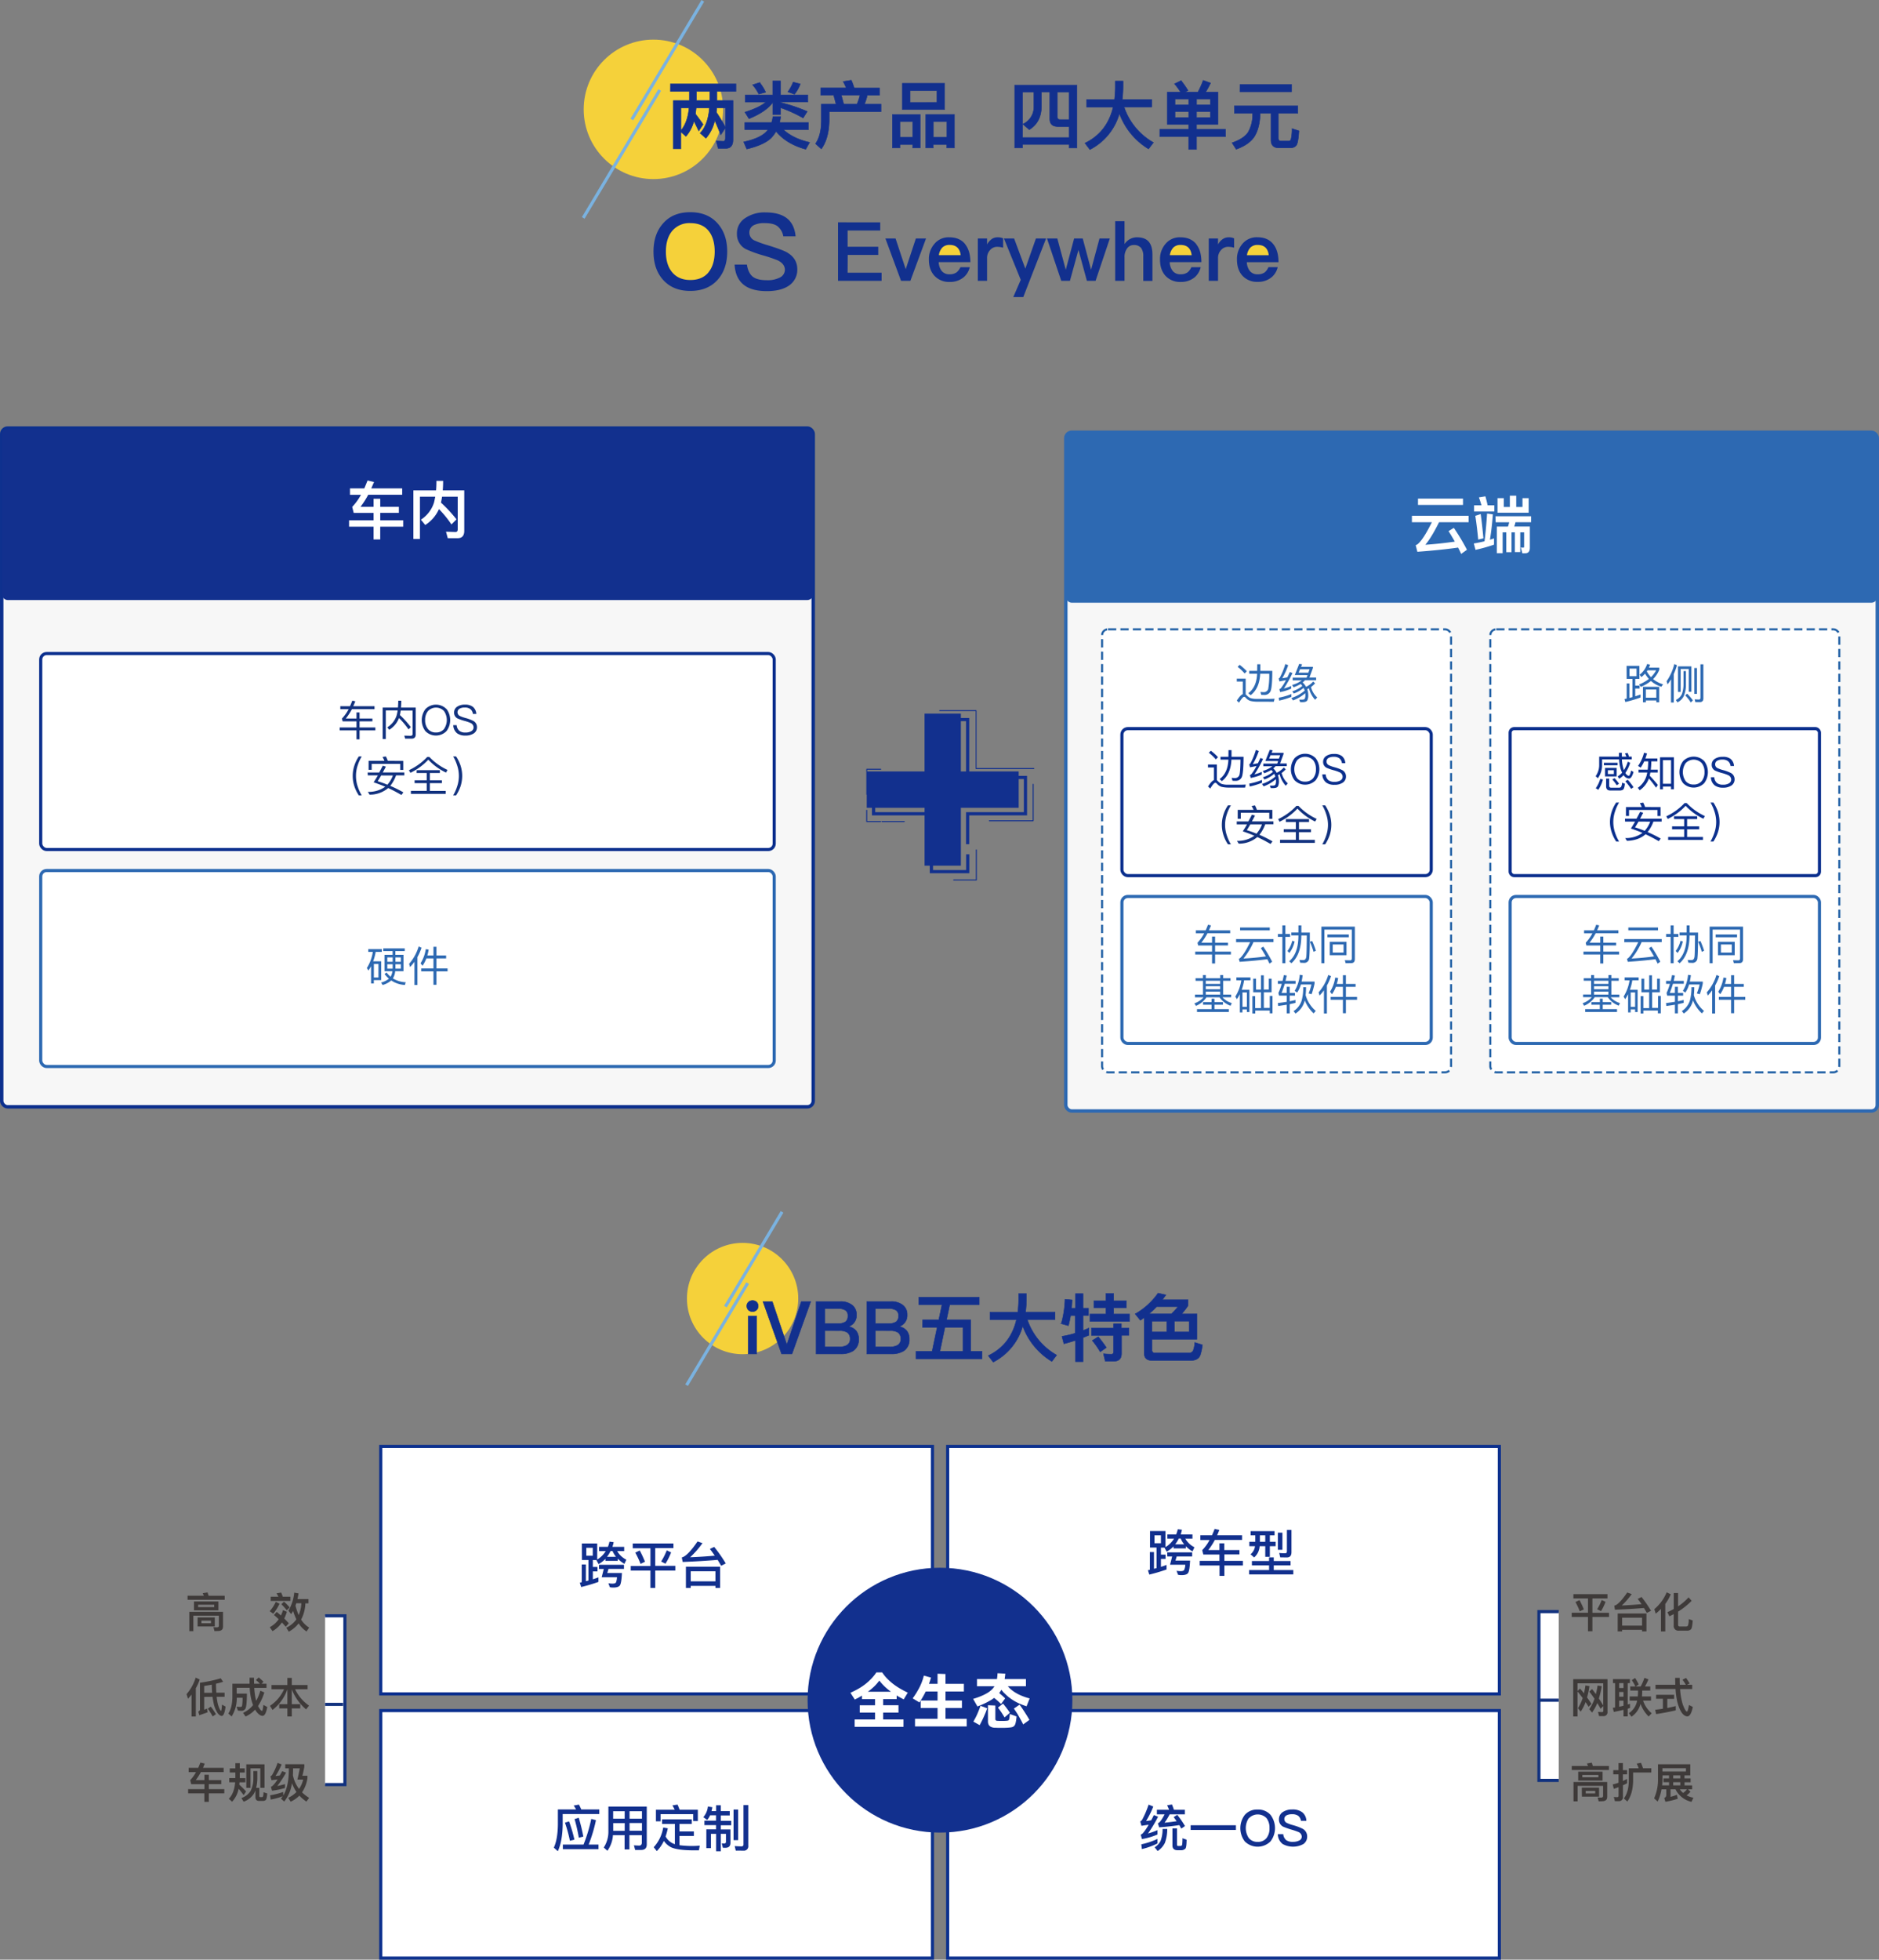 <svg xmlns="http://www.w3.org/2000/svg" xmlns:xlink="http://www.w3.org/1999/xlink" viewBox="0 0 971.76 1013.18"><rect x="0" y="0" width="971.76" height="1013.18" fill="#808080" stroke="none"/><defs><style>.cls-1,.cls-12,.cls-19,.cls-2,.cls-22,.cls-23,.cls-3,.cls-7,.cls-8,.cls-9{fill:#fff;}.cls-1,.cls-2,.cls-3{clip-rule:evenodd;}.cls-2{clip-path:url(#clip-path);}.cls-3{clip-path:url(#clip-path-2);}.cls-4,.cls-5{fill:#f7f7f7;stroke-width:1.77px;}.cls-4{stroke:#2e69b2;}.cls-12,.cls-13,.cls-15,.cls-17,.cls-18,.cls-22,.cls-23,.cls-4,.cls-5,.cls-7,.cls-8{stroke-miterlimit:10;}.cls-13,.cls-5,.cls-7{stroke:#0c308e;}.cls-18,.cls-6{fill:#12308e;}.cls-13,.cls-15,.cls-17,.cls-22,.cls-23,.cls-7,.cls-8{stroke-width:1.62px;}.cls-15,.cls-8{stroke:#2d69b2;}.cls-10{fill:#12327f;}.cls-11{fill:#2d69b2;}.cls-12{stroke:#2362a6;stroke-width:1.07px;stroke-dasharray:4.28 2.14;}.cls-13,.cls-15,.cls-17{fill:none;}.cls-14{fill:#0c308e;}.cls-16{fill:#f5d13a;}.cls-17{stroke:#7ab2e0;}.cls-18{stroke:#12308e;stroke-width:0.25px;}.cls-19,.cls-22{fill-rule:evenodd;}.cls-20{clip-path:url(#clip-path-3);}.cls-21{fill:#3e3a39;}.cls-22,.cls-23{stroke:#12327f;}</style><clipPath id="clip-path"><path class="cls-1" d="M456.75,878.46v3.17h7.92v3.8h-7.92V889h10.51v3.8H442V889h10.55v-3.55h-7.92v-3.8h7.92v-3.17h-6.78v-1.81L444,877.7l-1.93,1-2.25-3.51,1.2-.56,1.15-.57,1.1-.58,1.05-.6,1-.61.94-.63.89-.64.84-.66.79-.67.75-.69.72-.69.67-.7.64-.72.59-.72.56-.74.52-.75h3l.65.93.69.89.73.84.76.8.8.76.81.72.83.7.86.66.87.62.88.59.89.56.9.52,1.81,1,1.76.87-2.09,3.49-1.9-1-.9-.5-.85-.53v1.87Zm-2-9.57-.62.81-.65.78-.68.75-.71.72-.75.69-.79.69-.84.67-.88.66h11.94l-.91-.69-.86-.69-.81-.7-.76-.71-.72-.72-.69-.74-.65-.75-.62-.77Z"/></clipPath><clipPath id="clip-path-2"><polygon class="cls-2" points="499.95 888.66 499.95 892.59 473.22 892.59 473.22 888.66 484.87 888.66 484.87 883.05 476.16 883.05 476.16 879.19 484.87 879.19 484.87 874.53 478.76 874.53 478.01 875.99 477.23 877.4 476.39 878.79 475.5 880.2 472.01 878.08 472.97 876.72 473.86 875.34 474.69 873.94 475.47 872.52 475.83 871.79 476.17 871.05 476.49 870.3 476.79 869.53 477.07 868.75 477.33 867.96 477.56 867.14 477.78 866.32 481.49 867.34 480.99 869 480.44 870.57 484.87 870.57 484.87 865.34 488.99 865.5 488.99 870.57 498.49 870.57 498.49 874.53 488.99 874.53 488.99 879.19 497.48 879.19 497.48 883.05 488.99 883.05 488.99 888.66 499.95 888.66 499.95 888.66 499.95 888.66"/></clipPath><clipPath id="clip-path-3"><path class="cls-3" d="M503.34,878.33l1.17-.36,1.09-.37,1-.38.94-.38.87-.38.81-.39.75-.4.69-.4.63-.4.58-.42.52-.42.47-.42.43-.43.38-.45.34-.46.31-.47h-9.06v-3.7H515.6l.11-.76.09-.81.11-1.44,4,.22-.05.61-.08.72-.19,1.46h11v3.7H521.2l.47.53.49.5.53.49.56.47.59.45.62.44.66.42.68.4.72.39.75.37.79.35.81.33.85.32.87.3.91.28,1,.27-1.59,4.06-1.06-.35-1-.37-1-.4-1-.43-.94-.46-.9-.48-.87-.51-.83-.54-.8-.56-.77-.57-.72-.6-.69-.62-.65-.63L519,875l-.57-.67-.53-.69-.54.88-.6.8.88.75.88.77,1.31,1.24L517.72,881l-.7-.68-.88-.82-1-.86-1-.81-.81.58-.88.58-1,.56-1,.55-1.1.54-1.19.55-1.28.54-1.38.54-2.22-3.9Zm15.36,2.41.81,1,1,1.28,1,1.35.78,1.17-2.76,2.38-.79-1.28-.92-1.43-.93-1.33-.78-1,2.63-2.09Zm8.55.57.58.78.66.93,1.41,2.13,1.38,2.18.6,1,.5.88-3.23,2.35-.48-1-.58-1.09-1.27-2.27-.64-1.1-.65-1-.63-.94-.56-.8,2.91-2ZM522,888.44l.15-1.16.1-1.09,3.48,1.24-.12,1.23-.09.68-.13.75-.1.48-.11.43-.12.37-.13.32-.15.28-.18.24-.2.22-.23.18-.27.15-.3.13-.35.1-.38.08-.92.11-1.13.08-1.5.06-1.5,0-1.51,0-1.5-.06-.52,0-.48-.05-.43-.08L513,893l-.36-.12-.32-.15-.29-.18-.25-.21-.22-.24-.19-.27-.15-.31-.12-.34-.09-.37-.07-.42,0-.45v-8.31l3.83.16v6.33l0,.44,0,.35.07.27.12.2.16.13.22.11.3.07.36,0,1.06.06,1.07,0,1.07,0,1.08-.06.77-.08.28-.06.21-.1.17-.14.12-.22.09-.3.07-.4Zm-18.6,1.65,1-1.81.51-1,.49-1.06.46-1.08.44-1.09.41-1.08.37-1.06,3.45,1.3-.38,1.1-.43,1.14-1,2.31-.52,1.13-.53,1.09-1,1.95-3.3-1.84Z"/></clipPath></defs><g id="图层_2" data-name="图层 2"><g id="图层_1-2" data-name="图层 1"><rect class="cls-4" x="551.2" y="223.48" width="419.68" height="350.92" rx="3.06"/><rect class="cls-5" x="0.89" y="221.32" width="419.68" height="350.92" rx="3.06"/><rect class="cls-6" x="0.89" y="221.85" width="419.68" height="88.39" rx="3.06"/><rect class="cls-7" x="21.06" y="337.9" width="379.34" height="101.31" rx="3.06"/><rect class="cls-8" x="21.06" y="450.08" width="379.34" height="101.31" rx="3.06"/><path class="cls-9" d="M181,252.5h7.41q.73-1.68,1.68-4.08l3.36.78L192,252.5h16v3.3H190.43a44,44,0,0,1-4,6.25h6.76v-4.18h3.46v4.18h9.63v3.1h-9.63V269h11.87v3.3H196.64v6.6h-3.46v-6.6H180.53V269h12.65v-3.82H182.92l-.77-3.1a30.88,30.88,0,0,0,4.53-6.25H181Z"/><path class="cls-9" d="M219.92,271.43l-2.26-2.75a16.36,16.36,0,0,0,6.76-8.74c.24-.92.46-2,.68-3.14h-7.93v21.85h-3.39V253.54h11.74c.13-1.56.19-3.2.19-4.92h3.46c0,1.75-.06,3.39-.19,4.92H240.1v20.9q0,3.82-3.46,3.82h-5.07l-.91-3.37,4.88.17c.78,0,1.17-.46,1.17-1.36V256.8h-8.09c-.15,1-.34,2.05-.58,3.05a72.62,72.62,0,0,1,8.05,8.67l-2.62,2.62a55.31,55.31,0,0,0-6.46-7.93A18.65,18.65,0,0,1,219.92,271.43Z"/><path class="cls-10" d="M176,365.13H181c.45-1,.85-1.93,1.21-2.89l1.55.34c-.27.71-.63,1.56-1.07,2.55h11v1.51H182a29.94,29.94,0,0,1-3.19,4.87h5.56v-3.17h1.58v3.17h6.64v1.43h-6.64v3.17h8.17v1.51h-8.17v4.64h-1.58v-4.64h-8.69v-1.51h8.69v-3.17h-7.18l-.34-1.43a22.54,22.54,0,0,0,3.47-4.87H176Z"/><path class="cls-10" d="M201.29,377.32l-1-1.28a11.29,11.29,0,0,0,4.79-6,21,21,0,0,0,.58-2.74h-6.14v14.78H197.9V365.82h7.9c.11-1.18.17-2.36.17-3.54h1.57q0,1.64-.15,3.54H215v13.89c0,1.45-.7,2.18-2.09,2.18h-3.39l-.43-1.55,3.3.08a.93.93,0,0,0,1-1.05v-12h-6.17a21.51,21.51,0,0,1-.41,2.31,48.57,48.57,0,0,1,5.65,6.25l-1.17,1.19a42.66,42.66,0,0,0-4.93-5.89A12.31,12.31,0,0,1,201.29,377.32Z"/><path class="cls-10" d="M230.94,366.57a9.53,9.53,0,0,1,0,11.39A7.63,7.63,0,0,1,220,378a9.5,9.5,0,0,1,0-11.37,7.61,7.61,0,0,1,10.94,0Zm-9.64,1.1a7.1,7.1,0,0,0-1.43,4.62,7,7,0,0,0,1.43,4.59,5.08,5.08,0,0,0,4.16,1.82,5.18,5.18,0,0,0,4.16-1.77,8.21,8.21,0,0,0,0-9.32,5.71,5.71,0,0,0-8.32.06Z"/><path class="cls-10" d="M244.56,365.45a5.1,5.1,0,0,1,1.77,3.67h-1.75a3.8,3.8,0,0,0-1.29-2.48,4.52,4.52,0,0,0-2.91-.82,5.23,5.23,0,0,0-2.67.56,2.14,2.14,0,0,0,.21,3.84,17.34,17.34,0,0,0,2.83,1,20.59,20.59,0,0,1,4,1.49,3.62,3.62,0,0,1,1.92,3.26,3.72,3.72,0,0,1-1.62,3.19,7.5,7.5,0,0,1-4.36,1.14,7,7,0,0,1-4.27-1.16,5.57,5.57,0,0,1-2-4.23h1.75a4.21,4.21,0,0,0,1.4,2.95,4.91,4.91,0,0,0,3.12.87,5.82,5.82,0,0,0,3.06-.71,2.2,2.2,0,0,0,1.17-1.95,2.5,2.5,0,0,0-1.53-2.26,19.26,19.26,0,0,0-3.26-1.12,25.8,25.8,0,0,1-3.53-1.25,3.29,3.29,0,0,1-1.77-3,3.52,3.52,0,0,1,1.7-3.13,6.88,6.88,0,0,1,3.93-1A6.35,6.35,0,0,1,244.56,365.45Z"/><path class="cls-10" d="M187.09,391.08a21.59,21.59,0,0,0-2.05,4.47,17.21,17.21,0,0,0,0,11.22,22,22,0,0,0,2.05,4.46h-1.51a18.64,18.64,0,0,1-2.22-4.44,17.16,17.16,0,0,1,0-11.26,18.34,18.34,0,0,1,2.22-4.45Z"/><path class="cls-10" d="M190.11,399.41h6c.78-1.42,1.39-2.6,1.85-3.52l1.6.48c-.56,1.08-1.1,2.09-1.62,3h11.15v1.51h-4.25a19.06,19.06,0,0,1-3,5.42,66.47,66.47,0,0,1,6.77,3.36l-1,1.36q-3.6-2.1-6.86-3.58a14.68,14.68,0,0,1-9.62,3.41l-.9-1.45a14.59,14.59,0,0,0,9-2.65c-2.06-.88-4.07-1.63-6-2.27.73-1.13,1.47-2.33,2.2-3.6h-5.2Zm18.44-6v4.64H207v-3.13H192.22V398h-1.59v-4.62h8.19a15.23,15.23,0,0,0-1-2l1.73-.3a20,20,0,0,1,1,2.28Zm-11.41,7.51c-.65,1.12-1.25,2.11-1.81,3a43.81,43.81,0,0,1,5,1.79,14.86,14.86,0,0,0,2.85-4.77Z"/><path class="cls-10" d="M222.06,391.36a30.69,30.69,0,0,0,9.38,6.71l-.77,1.38a30.54,30.54,0,0,1-9.17-6.68,31.05,31.05,0,0,1-9.25,6.79l-.75-1.36a30.65,30.65,0,0,0,9.44-6.84Zm-6.57,6.82h12v1.49H222.3v3.75h6.23v1.49H222.3v4h8.2v1.53h-18V408.9h8.18v-4h-6.26v-1.49h6.26v-3.75h-5.22Z"/><path class="cls-10" d="M235.86,391.08a20.36,20.36,0,0,1,2.23,4.45,17.33,17.33,0,0,1,0,11.26,20.74,20.74,0,0,1-2.23,4.44h-1.5a22.85,22.85,0,0,0,2-4.46,17,17,0,0,0,0-11.22,21.67,21.67,0,0,0-2-4.47Z"/><path class="cls-11" d="M190.46,492.16V490.7h7v1.46h-3.17A27.68,27.68,0,0,1,193,497h4.14v9.73h-3.81v1.74H191.9v-8.91c-.47.85-.93,1.59-1.36,2.23l-.82-1.3a21.68,21.68,0,0,0,3.09-8.35Zm2.89,13.23h2.37v-7h-2.37Zm4.87-15.06h11.1v1.4h-4.85v1.92h4.2v8.48h-4.29a8.55,8.55,0,0,1-1.18,3.71,13.65,13.65,0,0,0,6.6,2l-.39,1.4a13.78,13.78,0,0,1-7.07-2.33,11.54,11.54,0,0,1-4.45,2.35L197.1,508a11.21,11.21,0,0,0,4.05-2,14.54,14.54,0,0,1-2.29-2.44l1.08-.75A13.19,13.19,0,0,0,202,505a8.1,8.1,0,0,0,.95-2.87h-4.09v-8.48h4.18v-1.92h-4.85Zm4.85,6.92V495h-2.76v2.26Zm-2.76,1.28v2.28h2.76v-2.28Zm7-1.28V495h-2.8v2.26Zm-2.8,1.28v2.28h2.8v-2.28Z"/><path class="cls-11" d="M218,490a28,28,0,0,1-2.13,4.85v14.41h-1.53v-12a26.6,26.6,0,0,1-2.27,2.72l-.49-1.66a24.07,24.07,0,0,0,4.95-9Zm3.69.94A20.07,20.07,0,0,1,221,494h3.17v-4.49h1.55V494h5v1.51h-5v5.2h5.75v1.49h-5.75v6.94h-1.55v-6.94h-6.34v-1.49h6.34v-5.2h-3.67a16.65,16.65,0,0,1-2,3.82l-1-1.3a18.49,18.49,0,0,0,2.68-7.29Z"/><rect class="cls-12" x="569.96" y="325.36" width="180.49" height="229.04" rx="3.06"/><rect class="cls-11" x="551.2" y="223.23" width="419.68" height="88.39" rx="3.06"/><path class="cls-9" d="M730.2,266.68h29.33V270H744.24q-4.05,8.1-7.12,11.65,7.5-.51,15.27-1.62-1.65-2.91-3.24-5.43l2.72-1.69a107.46,107.46,0,0,1,6.79,11.33l-3,2.14c-.47-1.1-1-2.19-1.58-3.27q-9.42,1.32-21.06,2.17l-.87-3.44a4.38,4.38,0,0,0,.81-.35q2.91-2.13,7.56-11.49H730.2Zm3.14-8.9h23.28v3.27H733.34Z"/><path class="cls-9" d="M772.66,278.36v3.23a82.64,82.64,0,0,1-9.57,2.69l-.87-3.3c1.76-.28,3.61-.66,5.53-1.13.6-4.71,1-9.48,1.32-14.34l3,.42q-.51,6.9-1.52,13.11Zm-10.31-17.09h3.81c-.36-1.36-.81-2.73-1.32-4.11l3.36-.55c.39,1.36.78,2.91,1.16,4.66h3.47v3.17H762.35Zm3.42,4.5q.72,5.09,1.4,12.56l-2.69.64q-.51-5.76-1.49-12.29Zm7.67,1.13h18.4V270h-8.08a22.62,22.62,0,0,1-.65,2.23h8.08v11c0,1.88-.8,2.82-2.42,2.82h-1.46l-.8-3,1.29.1c.28,0,.42-.19.42-.55v-7.38h-2v10.22h-2.78V275.22h-1.72v10.26H779V275.22h-1.88V286h-3V272.24h5.76a18.21,18.21,0,0,0,.62-2.23h-7Zm13.94-4.79v-4.56h3.2v7.51H774.47v-7.51h3.24v4.56h3.14v-5.82h3.29v5.82Z"/><rect class="cls-13" x="580.22" y="376.72" width="159.97" height="76.01" rx="3.06"/><path class="cls-14" d="M639.34,407.2c-.75,0-2.09,0-4,0a15.8,15.8,0,0,1-3.54-.39,5,5,0,0,1-2.39-1.58,1.25,1.25,0,0,0-.89-.53c-.54,0-1.41,1-2.61,3l-1.16-1.06q1.77-2.79,3.08-3.34v-6.52h-3.1v-1.51h4.59v8.11a3.57,3.57,0,0,1,.56.5,6.27,6.27,0,0,0,1.77,1.36,9.5,9.5,0,0,0,3.06.47c1.58,0,3.06,0,4.44,0l2.89,0,2.24-.08-.38,1.57Zm-13.11-19.05a29,29,0,0,1,3.69,3.32l-1.13,1.15a22.79,22.79,0,0,0-3.64-3.45Zm9.1-.32h1.57v3.43h6.23q-.06,8.92-1,10.68a3.36,3.36,0,0,1-3.23,1.77c-.42,0-.92,0-1.51-.07l-.41-1.47c.83.06,1.35.09,1.55.09a2.36,2.36,0,0,0,2.46-1.57c.32-1,.5-3.67.56-7.94h-4.7q-.33,7.54-4.94,11.11l-1.18-1.06q4.29-3.17,4.55-10.05h-4.08v-1.49h4.1Z"/><path class="cls-14" d="M651,388.32a36.71,36.71,0,0,1-3.08,6.78c.74-.12,1.63-.28,2.65-.5.57-1.21,1-2.11,1.27-2.72l1.36.5a58.77,58.77,0,0,1-4.44,8,25.06,25.06,0,0,0,3.77-1.3v1.38a23.92,23.92,0,0,1-5.69,1.75l-.43-1.47a3,3,0,0,0,.73-.45,24.06,24.06,0,0,0,2.7-4.27c-.75.17-1.87.4-3.37.69l-.41-1.51a1.59,1.59,0,0,0,.69-.65,36.58,36.58,0,0,0,2.76-6.84Zm1.64,16.38a36.83,36.83,0,0,1-6.34,1.94l-.19-1.51a30.63,30.63,0,0,0,6.53-1.9Zm1.77-11.26,2.28-5.76,1.49.24-.54,1.29h6.17v.63L662,394.75h3.47v1.36h-5.78a8.77,8.77,0,0,1-1.19,1.17,9,9,0,0,1,1.77,2.28,12.31,12.31,0,0,0,3.67-2.74l1,.93a14.49,14.49,0,0,1-2.12,1.92,10.71,10.71,0,0,0,3.19,5.35l-1.05,1.21a13.39,13.39,0,0,1-3.17-5.91q-.54.29-.93.45a9.11,9.11,0,0,1,.54,2.91,6,6,0,0,1-.5,2.9c-.37.59-1.2.88-2.5.88h-1.18l-.5-1.29h1.49c.73,0,1.18-.18,1.36-.46a4.2,4.2,0,0,0,.34-2l-.06-.88a19.94,19.94,0,0,1-6.34,3.73l-.86-1.23a20.19,20.19,0,0,0,6.92-3.84,11,11,0,0,0-.59-1.42,15.71,15.71,0,0,1-5.06,2.93l-.78-1.12a15.88,15.88,0,0,0,5.2-2.8,8,8,0,0,0-.86-1,22,22,0,0,1-3.67,1.71l-.75-1.23a13.69,13.69,0,0,0,5-2.4h-4.72v-1.36h7.2l.49-1.31Zm7-1.21.64-1.77h-5l-.71,1.77Z"/><path class="cls-14" d="M680.43,392a9.48,9.48,0,0,1,0,11.39,7.64,7.64,0,0,1-10.93,0,9.46,9.46,0,0,1,0-11.37,7.6,7.6,0,0,1,10.93,0Zm-9.64,1.1a8.18,8.18,0,0,0,0,9.21,5.1,5.1,0,0,0,4.17,1.81,5.19,5.19,0,0,0,4.16-1.77,7.11,7.11,0,0,0,1.44-4.64,7.19,7.19,0,0,0-1.44-4.68,5.71,5.71,0,0,0-8.33.07Z"/><path class="cls-14" d="M694,390.91a5.08,5.08,0,0,1,1.76,3.67h-1.74a3.88,3.88,0,0,0-1.3-2.48,4.49,4.49,0,0,0-2.91-.82,5.26,5.26,0,0,0-2.67.56,2.13,2.13,0,0,0,.22,3.84,15.82,15.82,0,0,0,2.82,1,21,21,0,0,1,4,1.49,3.63,3.63,0,0,1,1.92,3.26,3.72,3.72,0,0,1-1.62,3.19,7.47,7.47,0,0,1-4.35,1.14,6.94,6.94,0,0,1-4.27-1.16,5.53,5.53,0,0,1-2-4.23h1.75a4.29,4.29,0,0,0,1.4,3,5,5,0,0,0,3.13.86,5.87,5.87,0,0,0,3.06-.71,2.19,2.19,0,0,0,1.16-1.94,2.51,2.51,0,0,0-1.53-2.27,20,20,0,0,0-3.25-1.12,25.23,25.23,0,0,1-3.54-1.25,3.27,3.27,0,0,1-1.77-3,3.52,3.52,0,0,1,1.71-3.13,6.86,6.86,0,0,1,3.92-1A6.37,6.37,0,0,1,694,390.91Z"/><path class="cls-10" d="M636.58,416.38a21.31,21.31,0,0,0-2.05,4.47,17,17,0,0,0,0,11.22,21.47,21.47,0,0,0,2.05,4.46h-1.51a17.75,17.75,0,0,1-2.22-4.44,17.16,17.16,0,0,1,0-11.26,17.64,17.64,0,0,1,2.22-4.45Z"/><path class="cls-10" d="M639.6,424.71h6q1.17-2.13,1.86-3.51l1.59.47c-.56,1.08-1.1,2.09-1.61,3h11.14v1.51h-4.25a18.69,18.69,0,0,1-3,5.42A66.61,66.61,0,0,1,658.1,435l-1,1.36c-2.4-1.39-4.69-2.59-6.86-3.58a14.65,14.65,0,0,1-9.61,3.41l-.91-1.45a14.59,14.59,0,0,0,9-2.65c-2.06-.88-4.07-1.63-6-2.27.74-1.13,1.47-2.33,2.2-3.6H639.6Zm18.43-6v4.64h-1.6v-3.13H641.71v3.11h-1.6v-4.62h8.2a17.41,17.41,0,0,0-1-2l1.73-.3a19.05,19.05,0,0,1,1,2.28Zm-11.41,7.51c-.64,1.12-1.25,2.12-1.81,3a45.94,45.94,0,0,1,5,1.79,14.84,14.84,0,0,0,2.84-4.77Z"/><path class="cls-10" d="M671.55,416.67a30.7,30.7,0,0,0,9.38,6.7l-.78,1.39a30.69,30.69,0,0,1-9.16-6.69,31.14,31.14,0,0,1-9.25,6.79L661,423.5a31,31,0,0,0,9.45-6.83ZM665,423.48h12V425h-5.21v3.75H678v1.49h-6.23v4H680v1.54H662V434.2h8.17v-4h-6.25v-1.49h6.25V425H665Z"/><path class="cls-10" d="M685.35,416.38a20.79,20.79,0,0,1,2.22,4.45,17.16,17.16,0,0,1,0,11.26,20.94,20.94,0,0,1-2.22,4.44h-1.51a23.49,23.49,0,0,0,2-4.46,17,17,0,0,0,0-11.22,22.23,22.23,0,0,0-2-4.47Z"/><path class="cls-11" d="M654.23,362.79c-.74,0-2.08,0-4,0a15.63,15.63,0,0,1-3.53-.39,5.1,5.1,0,0,1-2.39-1.58,1.25,1.25,0,0,0-.89-.54c-.55,0-1.41,1-2.61,3l-1.16-1.05c1.18-1.86,2.2-3,3.08-3.35v-6.51h-3.1v-1.51h4.59V359a3.57,3.57,0,0,1,.56.5,6.27,6.27,0,0,0,1.77,1.36,9.4,9.4,0,0,0,3.06.47c1.58,0,3.06,0,4.44,0l2.89,0,2.24-.08-.39,1.57Zm-13.1-19.05a28.21,28.21,0,0,1,3.68,3.32l-1.12,1.15a23.23,23.23,0,0,0-3.64-3.45Zm9.09-.32h1.58v3.43H658c0,5.95-.37,9.51-1,10.68a3.36,3.36,0,0,1-3.23,1.77c-.42,0-.92,0-1.51-.07l-.41-1.47c.83.06,1.35.09,1.55.09a2.36,2.36,0,0,0,2.46-1.57,40.29,40.29,0,0,0,.56-7.94h-4.7q-.33,7.55-4.94,11.11l-1.19-1.06c2.86-2.11,4.38-5.47,4.55-10.05h-4.07v-1.49h4.09Z"/><path class="cls-11" d="M666.22,343.91a36.06,36.06,0,0,1-3.08,6.78c.75-.12,1.63-.28,2.65-.5.58-1.21,1-2.11,1.27-2.72l1.36.5a57.9,57.9,0,0,1-4.44,8,25,25,0,0,0,3.77-1.29v1.38a24.39,24.39,0,0,1-5.69,1.75l-.43-1.47a3,3,0,0,0,.73-.45,24.06,24.06,0,0,0,2.7-4.27c-.75.17-1.87.4-3.37.69l-.41-1.51a1.59,1.59,0,0,0,.69-.65,36.58,36.58,0,0,0,2.76-6.84Zm1.64,16.38a37.44,37.44,0,0,1-6.34,1.94l-.19-1.51a31,31,0,0,0,6.53-1.9ZM669.63,349l2.28-5.76,1.49.23-.54,1.3H679v.62l-1.81,4.92h3.47v1.36h-5.78a8.23,8.23,0,0,1-1.19,1.17,9,9,0,0,1,1.77,2.28,12.48,12.48,0,0,0,3.67-2.74l1,.93a15.73,15.73,0,0,1-2.12,1.92,10.72,10.72,0,0,0,3.2,5.35l-1.06,1.21a13.39,13.39,0,0,1-3.17-5.91q-.54.29-.93.45a9.06,9.06,0,0,1,.54,2.91,6,6,0,0,1-.49,2.89c-.38.59-1.21.89-2.51.89h-1.18l-.5-1.3h1.49c.73,0,1.19-.18,1.36-.45a4.2,4.2,0,0,0,.34-2l-.06-.88a20.13,20.13,0,0,1-6.34,3.73l-.86-1.23a20.1,20.1,0,0,0,6.92-3.84,11,11,0,0,0-.58-1.42,15.87,15.87,0,0,1-5.07,2.93l-.78-1.12a16.07,16.07,0,0,0,5.2-2.8,8,8,0,0,0-.86-1,22.8,22.8,0,0,1-3.67,1.71l-.75-1.23a13.85,13.85,0,0,0,5-2.4h-4.72v-1.36h7.2l.49-1.31Zm7-1.21.64-1.77h-4.95l-.72,1.77Z"/><rect class="cls-15" x="580.22" y="463.49" width="159.97" height="76.01" rx="3.06"/><path class="cls-11" d="M618.47,481h5.06c.45-1,.85-1.93,1.21-2.89l1.55.35c-.27.7-.63,1.55-1.08,2.54h11v1.51H624.46a30,30,0,0,1-3.19,4.88h5.56v-3.17h1.58v3.17h6.64v1.42h-6.64V492h8.17v1.51h-8.17v4.64h-1.58v-4.64h-8.69V492h8.69v-3.17h-7.18l-.34-1.42a22.62,22.62,0,0,0,3.47-4.88h-4.31Z"/><path class="cls-11" d="M639.27,485.53h19.34v1.55H648.26a37.07,37.07,0,0,1-5.19,8.5q5.79-.31,11.6-1.1-1.17-2.07-2.59-4.27l1.25-.78a71.56,71.56,0,0,1,4.59,7.79l-1.38,1c-.37-.8-.75-1.57-1.12-2.29q-6.23.81-14.32,1.34l-.41-1.57.37-.15q2.1-1.57,5.48-8.44h-7.27Zm2.07-6h15.35V481H641.34Z"/><path class="cls-11" d="M660.88,482.87h2.32v-4.44h1.56v4.44h2.45v1.51h-2.45V498H663.2V484.38h-2.32Zm8.64,3.87a14.6,14.6,0,0,1-2.69,5.95l-1-1a13.59,13.59,0,0,0,2.48-5.29Zm2-8.31h1.51v3.71h4.37q0,10.64-.32,13.14a2.54,2.54,0,0,1-2.78,2.54l-1.88-.08-.38-1.43c.77.05,1.45.07,2,.07.86,0,1.38-.58,1.53-1.73s.22-4.86.26-11h-2.82V484q-.13,9.6-5.13,14l-1.15-1q4.71-4,4.77-13v-.37h-3.67v-1.51h3.67Zm7.11,8.09a43.81,43.81,0,0,1,1.9,5.05l-1.21.54a37.45,37.45,0,0,0-1.89-5.2Z"/><path class="cls-11" d="M695.93,498l-.43-1.55,2.8.07c.55,0,.82-.33.82-1V480.61H684.94V498h-1.55V479.1h17.29v16.74c0,1.41-.63,2.11-1.88,2.11Zm-9.42-14.86h11.06v1.45H686.51Zm1.21,3.78h8.64v6.94h-8.64Zm7.13,5.56v-4.16h-5.62v4.16Z"/><path class="cls-11" d="M618.29,505.76h3.82v-1.64h1.51v1.64h7.44v-1.64h1.51v1.64h3.81v1.32h-3.81v7.14h4.14v1.38h-4.49a10.08,10.08,0,0,0,4.81,3L636.4,520a11.78,11.78,0,0,1-5.69-4.38h-6.77a12.18,12.18,0,0,1-5.43,4.44l-.8-1.31a11.06,11.06,0,0,0,4.74-3.13H618v-1.38h4.14v-7.14h-3.82Zm8.3,10.6h1.51v1.72h4.38v1.38H628.1v2.29h7.4v1.44H619.05v-1.44h7.54v-2.29h-4.42v-1.38h4.42Zm-3-7.68h7.44v-1.6h-7.44Zm0,2.76h7.44v-1.53h-7.44Zm0,2.78h7.44v-1.55h-7.44Z"/><path class="cls-11" d="M639.42,506.84v-1.51h7.27v1.51h-3.28a25.56,25.56,0,0,1-1.25,4.88h4v11.52h-1.31v-1.36h-2.29v1.55h-1.36V514a21.8,21.8,0,0,1-1.51,2.59l-.82-1.34a22.21,22.21,0,0,0,3.09-8.37Zm3.15,13.7h2.29V513.1h-2.29Zm13.61-8.93V506h1.44v7h-4v8.09h3.06v-6.19h1.42v9h-1.42v-1.44h-7.5V524H647.7v-9h1.43v6.19h3V513h-4v-7h1.45v5.63h2.56v-7.38h1.45v7.38Z"/><path class="cls-11" d="M665.45,510.19H667v3.17h2.71v1.4H667v2.91c1.22-.24,2.23-.47,3-.67v1.49c-.75.2-1.76.43-3,.69v4.75h-1.53v-4.47c-1.46.25-2.93.46-4.42.65l-.2-1.51c1.68-.2,3.22-.42,4.62-.65v-3.19h-4l-.32-1.38a30.48,30.48,0,0,0,1.72-4.73h-2v-1.51h2.43c.36-1.55.58-2.55.67-3l1.49.23q-.53,2.34-.63,2.76h5.22v1.51h-5.63a43.34,43.34,0,0,1-1.64,4.71h2.66Zm10,.23a37.32,37.32,0,0,1-.22,4.08,16.41,16.41,0,0,0,5.24,8.15l-1.1,1.28a18.49,18.49,0,0,1-4.59-6.73l-.11.45A10.93,10.93,0,0,1,670,524l-1-1.25a10.14,10.14,0,0,0,4.16-5.37,25.49,25.49,0,0,0,.82-6.95Zm-1.75-6.21c-.14,1.12-.33,2.22-.56,3.28h6.71v1a45.05,45.05,0,0,1-1.53,5.55l-1.55-.44a26,26,0,0,0,1.46-4.61h-5.45a14.4,14.4,0,0,1-1.94,4.18l-1.28-.9a18.31,18.31,0,0,0,2.61-8.29Z"/><path class="cls-11" d="M688.37,504.68a28.56,28.56,0,0,1-2.14,4.86V524H684.7v-12a26.5,26.5,0,0,1-2.26,2.72l-.5-1.66a24.09,24.09,0,0,0,5-9Zm3.68.95a20.07,20.07,0,0,1-.71,3.07h3.17v-4.49h1.55v4.49h5v1.51h-5v5.2h5.76v1.49h-5.76v6.94h-1.55V516.9h-6.34v-1.49h6.34v-5.2h-3.66a17.07,17.07,0,0,1-2,3.82l-1-1.3a18.33,18.33,0,0,0,2.67-7.29Z"/><rect class="cls-12" x="770.74" y="325.36" width="180.49" height="229.04" rx="3.06"/><rect class="cls-13" x="781" y="376.72" width="159.97" height="76.01" rx="2.09"/><path class="cls-14" d="M843.88,391.2v1.42h-5.09a19.19,19.19,0,0,0,.52,3.74,12.79,12.79,0,0,0,.54,1.81,18.18,18.18,0,0,0,2-4.38l1.21.62a18.37,18.37,0,0,1-2.48,5.22l.19.31c.57.76,1.08,1.14,1.56,1.14s.8-.9,1.23-2.7l1.25.74c-.65,2.27-1.43,3.41-2.33,3.41a3.41,3.41,0,0,1-2.48-1.32l-.35-.43a10.7,10.7,0,0,1-2.24,1.83l-.8-1.21a9.53,9.53,0,0,0,2.31-1.92,13.35,13.35,0,0,1-.91-2.37,21.93,21.93,0,0,1-.66-4.49h-8.8v2.66a11.58,11.58,0,0,1-2.18,7.07l-1.16-1.05a9.87,9.87,0,0,0,1.83-6V391.2h10.24c0-.43,0-1.11,0-2h1.49c0,.92,0,1.6,0,2h2.35q-.33-.79-.75-1.68l1.38-.24a15.39,15.39,0,0,1,.71,1.92ZM829,403a17.83,17.83,0,0,1-2.42,5.35l-1.31-.84a14.61,14.61,0,0,0,2.3-4.81Zm.49-8.63h7.1v1.27h-7.1Zm.58,2.65h6v4.4h-6Zm2.72,11.69c-1.44,0-2.16-.74-2.16-2.24v-3.92h1.58v3.6c0,.73.35,1.1,1,1.1h4a1.52,1.52,0,0,0,1.1-.33,4.21,4.21,0,0,0,.56-2.24l1.46.5c-.14,1.67-.45,2.69-.92,3.08a3.22,3.22,0,0,1-1.9.45Zm1.85-8.49v-2h-3.1v2Zm.35,2.09a23,23,0,0,1,2.33,2.87l-1.19.82a21.24,21.24,0,0,0-2.3-3Zm6.81.84a30.87,30.87,0,0,1,3,3.84l-1.23.88a34.75,34.75,0,0,0-3-3.94Z"/><path class="cls-14" d="M850.33,393.64a22.3,22.3,0,0,1-1.81,3.23l-1.36-.86a21,21,0,0,0,3.08-6.82l1.53.33c-.27,1-.55,1.84-.84,2.63h6.23v1.49H854c0,1.56-.12,3-.26,4.29h3.6v1.49h-3.82c-.14.75-.26,1.29-.34,1.64q2.13,2.18,4.22,4.77l-.92,1.42a58.47,58.47,0,0,0-3.71-4.77,13,13,0,0,1-4.75,6.09l-1-1.26a11.69,11.69,0,0,0,4.53-6.27q.24-1,.36-1.62h-4.5v-1.49h4.72a39.75,39.75,0,0,0,.28-4.29Zm15.37-2.1v16.51h-1.51v-1.38H860v1.42h-1.49V391.54ZM860,405.22h4.22V393H860Z"/><path class="cls-14" d="M881.38,393.49a9.53,9.53,0,0,1,0,11.39,7.63,7.63,0,0,1-10.94,0,9.5,9.5,0,0,1,0-11.37,7.61,7.61,0,0,1,10.94,0Zm-9.64,1.1a8.18,8.18,0,0,0,0,9.21,5.08,5.08,0,0,0,4.16,1.81,5.18,5.18,0,0,0,4.16-1.77,7.11,7.11,0,0,0,1.45-4.64,7.19,7.19,0,0,0-1.45-4.68,5.7,5.7,0,0,0-8.32.07Z"/><path class="cls-14" d="M895,392.36a5.12,5.12,0,0,1,1.77,3.67H895a3.87,3.87,0,0,0-1.29-2.48,4.52,4.52,0,0,0-2.91-.82,5.27,5.27,0,0,0-2.68.56,2.14,2.14,0,0,0-1.1,2,2.11,2.11,0,0,0,1.32,1.87,16.15,16.15,0,0,0,2.82,1,21.19,21.19,0,0,1,4,1.49,3.64,3.64,0,0,1,1.91,3.26,3.74,3.74,0,0,1-1.61,3.19,7.52,7.52,0,0,1-4.36,1.15,7,7,0,0,1-4.27-1.17,5.5,5.5,0,0,1-2-4.23h1.74a4.3,4.3,0,0,0,1.41,3,5,5,0,0,0,3.12.86,5.82,5.82,0,0,0,3.06-.71,2.18,2.18,0,0,0,1.17-1.94,2.51,2.51,0,0,0-1.53-2.27,20.27,20.27,0,0,0-3.26-1.12,25.23,25.23,0,0,1-3.54-1.25,3.28,3.28,0,0,1-1.76-3,3.51,3.51,0,0,1,1.7-3.13,6.86,6.86,0,0,1,3.92-1A6.36,6.36,0,0,1,895,392.36Z"/><path class="cls-14" d="M837.35,414.93a20.85,20.85,0,0,0-2.05,4.47,17,17,0,0,0,0,11.21,21.78,21.78,0,0,0,2.05,4.47h-1.51a18.7,18.7,0,0,1-2.22-4.45,16.94,16.94,0,0,1-1-5.6,17.16,17.16,0,0,1,1-5.66,18.09,18.09,0,0,1,2.22-4.44Z"/><path class="cls-14" d="M840.37,423.26h6c.77-1.43,1.39-2.6,1.85-3.52l1.59.47c-.56,1.08-1.09,2.1-1.61,3.05h11.15v1.51h-4.25a18.85,18.85,0,0,1-3,5.41,69.85,69.85,0,0,1,6.77,3.37l-1,1.36q-3.6-2.1-6.85-3.58-3.6,3.21-9.62,3.4l-.91-1.44a14.51,14.51,0,0,0,8.95-2.66c-2-.87-4.07-1.63-6-2.26q1.1-1.71,2.19-3.6h-5.19Zm18.43-6v4.64h-1.59v-3.13H842.48v3.11h-1.59v-4.62h8.19a15.23,15.23,0,0,0-1-2l1.72-.31a19.21,19.21,0,0,1,1,2.29Zm-11.4,7.51c-.65,1.12-1.25,2.11-1.81,3a48,48,0,0,1,5,1.79,14.68,14.68,0,0,0,2.84-4.76Z"/><path class="cls-14" d="M872.32,415.21a30.69,30.69,0,0,0,9.38,6.71l-.78,1.38a30.52,30.52,0,0,1-9.16-6.69,31,31,0,0,1-9.25,6.8l-.75-1.36a31.1,31.1,0,0,0,9.44-6.84ZM865.74,422h12v1.49h-5.22v3.75h6.23v1.49h-6.23v4h8.19v1.53h-18v-1.53H871v-4h-6.25v-1.49H871v-3.75h-5.22Z"/><path class="cls-14" d="M886.12,414.93a20.48,20.48,0,0,1,2.22,4.44,17.65,17.65,0,0,1,.95,5.66,17.38,17.38,0,0,1-.95,5.6,21.26,21.26,0,0,1-2.22,4.45h-1.51a23,23,0,0,0,2-4.47,17,17,0,0,0,0-11.21,21.45,21.45,0,0,0-2-4.47Z"/><path class="cls-11" d="M841.21,344.26h6.64V351H845.7v3.48h2.24V356H845.7v4q1.74-.57,2.73-.93v1.55a67.65,67.65,0,0,1-7.86,2.33l-.44-1.51,1.15-.26v-7.83h1.38v7.49l1.59-.41V351h-3Zm5.16,5.35v-3.93h-3.65v3.93Zm7-6c-.16.51-.36,1-.59,1.58h5.35v1.12a14.22,14.22,0,0,1-3.21,4.79,15,15,0,0,0,5.15,2.7l-.88,1.27a14.71,14.71,0,0,1-5.37-3,22.3,22.3,0,0,1-5.22,3.06l-.93-1.25a20.17,20.17,0,0,0,5.09-2.87,14.08,14.08,0,0,1-2-2.74,13.56,13.56,0,0,1-1.88,1.8l-.92-1.23a11.29,11.29,0,0,0,3.88-5.53Zm4.72,11.48v8h-1.49v-.95h-5.43v.95h-1.49v-8Zm-6.92,5.63h5.43v-4.23h-5.43Zm.51-13.61a12.52,12.52,0,0,0,2.16,3,13.88,13.88,0,0,0,2.65-3.54H852.1Z"/><path class="cls-11" d="M864.22,351.21c-.61,1-1.21,1.84-1.81,2.61l-.5-1.62a26.26,26.26,0,0,0,4-8.89l1.36.63a33.37,33.37,0,0,1-1.66,4.59V363.2h-1.42Zm6.44-4.25h1.25v6.9a15.12,15.12,0,0,1-1.1,6,7.16,7.16,0,0,1-3.29,3.28l-.8-1.25a6.64,6.64,0,0,0,3.08-3,14.69,14.69,0,0,0,.86-5.07Zm4.08-2.44v13.14h-1.38v-11.8h-4.18v11.88H867.8V344.52Zm-2.22,14.11a24.25,24.25,0,0,1,3,3.49l-1.08,1.08a21.54,21.54,0,0,0-2.89-3.65Zm3.73-13.25h1.36v13.38h-1.36Zm.52,17.63-.33-1.45c.82.07,1.53.11,2.14.11s.84-.33.84-1V343.46h1.51v17.6c0,1.3-.61,1.95-1.84,1.95Z"/><rect class="cls-15" x="781" y="463.49" width="159.97" height="76.01" rx="3.06"/><path class="cls-11" d="M819.24,481h5.07c.44-1,.84-1.93,1.2-2.89l1.56.35c-.28.7-.64,1.55-1.08,2.54h11v1.51H825.23a29.4,29.4,0,0,1-3.19,4.88h5.56v-3.17h1.58v3.17h6.64v1.42h-6.64V492h8.17v1.51h-8.17v4.64H827.6v-4.64h-8.68V492h8.68v-3.17h-7.17l-.35-1.42a22.28,22.28,0,0,0,3.47-4.88h-4.31Z"/><path class="cls-11" d="M840.05,485.53h19.34v1.55H849a37.38,37.38,0,0,1-5.2,8.5q5.8-.31,11.6-1.1-1.17-2.07-2.59-4.27l1.25-.78a70.22,70.22,0,0,1,4.6,7.79l-1.38,1c-.38-.8-.75-1.57-1.13-2.29q-6.23.81-14.31,1.34l-.41-1.57.37-.15q2.08-1.57,5.47-8.44h-7.26Zm2.07-6h15.35V481H842.12Z"/><path class="cls-11" d="M861.65,482.87H864v-4.44h1.55v4.44H868v1.51h-2.46V498H864V484.38h-2.33Zm8.65,3.87a14.6,14.6,0,0,1-2.7,5.95l-1-1a13.45,13.45,0,0,0,2.48-5.29Zm2-8.31h1.51v3.71h4.38q0,10.64-.33,13.14a2.53,2.53,0,0,1-2.78,2.54l-1.87-.08-.39-1.43c.78.05,1.45.07,2,.07.86,0,1.37-.58,1.53-1.73s.21-4.86.26-11h-2.83V484q-.14,9.6-5.13,14l-1.14-1q4.7-4,4.76-13v-.37h-3.66v-1.51h3.66Zm7.12,8.09a43.83,43.83,0,0,1,1.89,5.05l-1.2.54a37.44,37.44,0,0,0-1.9-5.2Z"/><path class="cls-11" d="M896.71,498l-.43-1.55,2.8.07c.54,0,.82-.33.82-1V480.61H885.71V498h-1.55V479.1h17.29v16.74c0,1.41-.63,2.11-1.88,2.11Zm-9.43-14.86h11.07v1.45H887.28Zm1.21,3.78h8.65v6.94h-8.65Zm7.14,5.56v-4.16H890v4.16Z"/><path class="cls-11" d="M819.07,505.76h3.81v-1.64h1.51v1.64h7.44v-1.64h1.51v1.64h3.82v1.32h-3.82v7.14h4.14v1.38H833a10,10,0,0,0,4.8,3l-.62,1.34a11.73,11.73,0,0,1-5.69-4.38h-6.77a12.21,12.21,0,0,1-5.44,4.44l-.8-1.31a11.16,11.16,0,0,0,4.75-3.13h-4.49v-1.38h4.14v-7.14h-3.81Zm8.3,10.6h1.51v1.72h4.37v1.38h-4.37v2.29h7.39v1.44H819.82v-1.44h7.55v-2.29H823v-1.38h4.42Zm-3-7.68h7.44v-1.6h-7.44Zm0,2.76h7.44v-1.53h-7.44Zm0,2.78h7.44v-1.55h-7.44Z"/><path class="cls-11" d="M840.2,506.84v-1.51h7.26v1.51h-3.28a24.84,24.84,0,0,1-1.25,4.88h4v11.52h-1.31v-1.36h-2.29v1.55H842V514a23.26,23.26,0,0,1-1.51,2.59l-.82-1.34a22.2,22.2,0,0,0,3.08-8.37Zm3.14,13.7h2.29V513.1h-2.29ZM857,511.61V506h1.44v7h-4v8.09h3.06v-6.19h1.42v9H857.4v-1.44h-7.5V524h-1.42v-9h1.42v6.19h3V513h-4v-7h1.44v5.63h2.57v-7.38h1.44v7.38Z"/><path class="cls-11" d="M866.22,510.19h1.53v3.17h2.72v1.4h-2.72v2.91c1.22-.24,2.24-.47,3-.67v1.49c-.75.2-1.76.43-3,.69v4.75h-1.53v-4.47c-1.45.25-2.92.46-4.42.65l-.19-1.51c1.68-.2,3.22-.42,4.61-.65v-3.19h-4l-.32-1.38a31.49,31.49,0,0,0,1.73-4.73h-2v-1.51h2.44c.35-1.55.58-2.55.66-3l1.49.23c-.34,1.56-.55,2.48-.62,2.76h5.21v1.51h-5.62a48.1,48.1,0,0,1-1.64,4.71h2.65Zm10,.23a40,40,0,0,1-.21,4.08,16.28,16.28,0,0,0,5.24,8.15l-1.1,1.28a18.25,18.25,0,0,1-4.59-6.73l-.11.45a10.91,10.91,0,0,1-4.66,6.34l-1-1.25a10.19,10.19,0,0,0,4.16-5.37,26.31,26.31,0,0,0,.82-6.95Zm-1.74-6.21c-.15,1.12-.33,2.22-.56,3.28h6.7v1a41.78,41.78,0,0,1-1.53,5.55l-1.55-.44A26.79,26.79,0,0,0,879,509h-5.46a14.14,14.14,0,0,1-1.94,4.18l-1.27-.9A18.55,18.55,0,0,0,873,504Z"/><path class="cls-11" d="M889.14,504.68a27.06,27.06,0,0,1-2.14,4.86V524h-1.53v-12a26.5,26.5,0,0,1-2.26,2.72l-.5-1.66a24.09,24.09,0,0,0,5-9Zm3.69.95a20.05,20.05,0,0,1-.72,3.07h3.17v-4.49h1.56v4.49h5v1.51h-5v5.2h5.75v1.49h-5.75v6.94h-1.56V516.9h-6.34v-1.49h6.34v-5.2h-3.66a16.29,16.29,0,0,1-2,3.82l-1-1.3a18.49,18.49,0,0,0,2.68-7.29Z"/><polygon class="cls-6" points="448.25 398.86 448.25 417.64 478.16 417.64 478.16 447.56 496.93 447.56 496.93 417.64 526.83 417.64 526.83 398.86 496.92 398.86 496.92 368.95 478.15 368.95 478.15 398.86 448.25 398.86 448.25 398.86 448.25 398.86"/><path class="cls-6" d="M504.94,455.22H493.23a.26.26,0,0,1,0-.52h11.45V439.47a.26.26,0,1,1,.51,0V455a.26.26,0,0,1-.25.26ZM455.46,425h-7.22a.25.25,0,0,1-.25-.25v-5.85a.26.26,0,0,1,.51,0v5.59h7a.26.26,0,0,1,0,.51Zm12.2,0H456.23a.26.26,0,1,1,0-.51h11.44a.26.26,0,0,1,.26.26.27.27,0,0,1-.27.25Zm66.64-.38H511.72a.26.26,0,1,1,0-.51h22.33V405.55a.26.26,0,1,1,.51,0v18.77a.25.25,0,0,1-.26.25Zm-86-13.66a.26.26,0,0,1-.26-.26V397.71a.25.25,0,0,1,.26-.25h7.21a.26.26,0,0,1,0,.51h-7v12.68a.26.26,0,0,1-.25.26Zm86.42-13.32h-29.9a.25.25,0,0,1-.25-.26V367.68H486a.26.26,0,0,1,0-.52h18.76a.26.26,0,0,1,.26.26v29.67h29.65a.26.26,0,0,1,.26.25.25.25,0,0,1-.26.25"/><path class="cls-6" d="M501.25,451.47h-20.4V421.55H450.94V401.14h15.68v1.64h-14v17.13h29.91v29.92h17.13V441.7h1.64v9.77Zm0-15h-1.64V419.91h29.9V402.78h-29.9V372.85H482.49v29.93H471.08v-1.64h9.77V371.21h20.41v29.93h29.9v20.41H501.25v14.93Z"/><circle class="cls-16" cx="337.92" cy="56.54" r="36.05"/><line class="cls-17" x1="363.48" y1="0.42" x2="326.77" y2="61.77"/><line class="cls-17" x1="341.19" y1="46.54" x2="301.63" y2="112.66"/><path class="cls-18" d="M346.74,43.34h33.87v3.87h-9.83V52h8.31V72.19c0,3-1.22,4.52-3.68,4.52h-4l-1-3.8,3.68.16c.71,0,1.06-.59,1.06-1.75v-5.2l-2.39,3.57q-1.94-4.86-3.11-7.41a20.85,20.85,0,0,1-4.56,9.19l-3-2.62q4.11-4.32,4.79-13.06h-6.84c-.13,1.32-.25,2.35-.38,3.11q2.28,3,3.95,5.43l-2.24,3.38c-1-2.12-1.82-3.83-2.51-5.12a19.31,19.31,0,0,1-4.1,7.89l-2.62-2.27v8.73h-3.91V52h8.28V47.21h-9.8Zm5.43,12.45V67.45q3.49-4.14,4.18-11.66ZM360.22,52h6.84V47.21h-6.84Zm15,3.76h-4.55l-.19,2.28q2.24,3.3,4.74,7.78Z"/><path class="cls-18" d="M385.17,63.35h13.9a20.55,20.55,0,0,0,.68-3.08h4c-.15,1.09-.34,2.11-.57,3.08h14.93V67h-13q5,4.66,13.59,6.61l-2,3.56q-10-2.73-15.34-9.26a19.14,19.14,0,0,1-2.47,3.34q-3.65,3.64-12.68,5.81l-1.59-3.68q7.59-1.64,11-4.6A11.81,11.81,0,0,0,397.24,67H385.17Zm.3-14.28h14.17V41.86h4v7.21h14.16v3.68H403.66V53a89.72,89.72,0,0,1,13.82,4.63L415.36,61a68.7,68.7,0,0,0-11.7-5.31v3.49h-4V52.94q-3.47,4.83-12.31,8.43L385.25,58q7.62-2.43,10.82-5.2h-10.6Zm7.41-6.38a25.52,25.52,0,0,1,3.11,5l-3.57.95a23.71,23.71,0,0,0-3.19-4.78Zm21,.72a18.63,18.63,0,0,1-3,5.32l-3.41-1.26a20.39,20.39,0,0,0,2.73-5Z"/><path class="cls-18" d="M440.26,41.48a30.11,30.11,0,0,1,1.48,4h13.1v3.76h-6.3a29.24,29.24,0,0,1-1.48,4.63h8.58v3.84H428.83v4.93q-.22,9-4.06,14.36l-3-2.7q2.93-4.25,3-11.66V53.85h7.63l-1.25-4.63h-6.68V45.46h13.17a24.11,24.11,0,0,0-1.59-3.3Zm-3.91,12.37h6.87a28.19,28.19,0,0,0,1.52-4.63H435.1Z"/><path class="cls-18" d="M475.88,59.17V76.48H472V74.7h-6.6v1.78h-3.88V59.17ZM465.44,71H472V62.89h-6.6Zm1.25-27.91h21.83V56.66H466.69Zm17.85,9.83V46.83H470.68v6.11Zm9.07,6.23V76.48h-3.95V74.7h-7v1.78h-3.87V59.17ZM482.71,71h7V62.89h-7Z"/><path class="cls-18" d="M556.94,44v32.5h-4V74.66H528.77v1.82h-4V44ZM528.77,71.13h24.15v-5.7h-5.81q-4.18,0-4.18-3.91v-14H538.6v7.59q-.11,8.13-6.3,11.93L529,64.18a9.69,9.69,0,0,0,5.69-9V47.55h-5.92Zm18.07-23.58v13c0,.86.48,1.29,1.45,1.29h4.63V47.55Z"/><path class="cls-18" d="M562,51.46h14.39a54.26,54.26,0,0,0,.42-6.11V41.93h4v2.51a58,58,0,0,1-.42,7h15.23v3.87H581.32a33.3,33.3,0,0,0,15.19,18.38L594,77a35.55,35.55,0,0,1-15.07-18.34,30.2,30.2,0,0,1-15.27,18.68L561.12,74q11.5-5.58,14.58-18.65H562Z"/><path class="cls-18" d="M603.68,47.66h6.92a33.09,33.09,0,0,0-3.19-4.32l3.41-1.64a45.42,45.42,0,0,1,3.57,5.09l-1.71.87h6.84a47.09,47.09,0,0,0,2.73-6.11l3.8,1.37a37.82,37.82,0,0,1-2.58,4.74h6.41v16.6H618.8v2.58h15v3.8h-15v6.6h-4v-6.6h-15v-3.8h15V64.26H603.68Zm4,6.57h7.14v-3h-7.14Zm7.14,6.53V57.65h-7.14v3.11Zm4-9.53v3h7.13v-3Zm7.13,9.53V57.65H618.8v3.11Z"/><path class="cls-18" d="M638.35,54.76h32.84V58.6H661.13V71.43c0,1,.43,1.48,1.29,1.48h4.18a1.13,1.13,0,0,0,1.06-.87,21.09,21.09,0,0,0,.53-5.54l3.57,1.14c-.25,4.27-.73,6.82-1.44,7.63a3.86,3.86,0,0,1-3,1.18h-6c-2.68,0-4-1.4-4-4.18V58.6h-5.62v.76q-.3,7.24-3.19,11.58-2.88,4-9.19,6.23l-2.12-3.34q6.08-2.13,8.27-5.4a18.53,18.53,0,0,0,2.36-9.07V58.6h-9.42Zm3-11.12h26.58v3.8H641.31Z"/><polygon class="cls-16" points="484.64 133.94 498.68 133.94 496.78 126.63 489.56 124.31 484.64 127.79 484.64 133.94"/><polygon class="cls-16" points="604.02 133.94 618.06 133.94 616.16 126.63 608.94 124.31 604.02 127.79 604.02 133.94"/><polygon class="cls-16" points="643.51 133.94 657.54 133.94 655.65 126.63 648.42 124.31 643.51 127.79 643.51 133.94"/><rect class="cls-16" x="342.45" y="113.36" width="29.83" height="34.21" rx="14.87"/><path class="cls-6" d="M357,109.71q-9.1,0-14.15,5.87-4.89,5.55-4.88,14.54t4.88,14.48q5.15,5.82,14.15,5.81t14.15-5.76q4.93-5.53,4.94-14.53t-4.94-14.59Q366,109.71,357,109.71Zm9.38,31.16q-3.29,3.9-9.38,3.89t-9.43-4.06q-3.19-3.88-3.19-10.58t3.19-10.64a11.54,11.54,0,0,1,9.43-4.12q6.15,0,9.38,3.9t3.24,10.86Q369.57,137,366.33,140.87Zm40.86-10.26q-2.52-1.47-10.25-3.84a52.25,52.25,0,0,1-6.7-2.41,4.39,4.39,0,0,1-2.74-4,4.18,4.18,0,0,1,2.42-4,12.05,12.05,0,0,1,5.65-1c2.92,0,5.08.54,6.47,1.59a8.44,8.44,0,0,1,3,5.22h6.37q-.62-6.42-4.72-9.49-3.84-2.85-10.81-2.86a17.74,17.74,0,0,0-10.42,2.86,9.27,9.27,0,0,0-4.39,8.17,8.66,8.66,0,0,0,4.5,7.9,61.52,61.52,0,0,0,9,3.29,72.11,72.11,0,0,1,7.62,2.58c2.45,1.2,3.68,2.85,3.68,4.93a4.52,4.52,0,0,1-2.53,3.9,13.84,13.84,0,0,1-6.8,1.42c-3.18,0-5.56-.56-7.13-1.7s-2.74-3.36-3.18-6.36h-6.36q.38,7.45,5.37,10.92,4.06,2.79,11.3,2.79,7.45,0,11.63-3a9.88,9.88,0,0,0,4.12-8.34Q412.3,133.63,407.19,130.61Zm31.17,1.19H454.2v-4.24H438.36v-8.38h16.86v-4.24H433.4v30.25h22.54V141H438.36Zm30,7.37-5.26-15.88h-5.25l8.09,21.9h4.83l8.09-21.9h-5.25Zm30.84-12.83c-1.89-2.43-4.65-3.65-8.26-3.65a9.5,9.5,0,0,0-7.71,3.35,11.86,11.86,0,0,0-2.89,8.18q0,5.42,3.06,8.55a10.21,10.21,0,0,0,7.75,3,10.88,10.88,0,0,0,7.28-2.5,9.72,9.72,0,0,0,3.05-5.12h-4.82a7.24,7.24,0,0,1-2,2.66,6,6,0,0,1-3.6,1,5,5,0,0,1-4-1.61,7.82,7.82,0,0,1-1.65-4.66h16.39Q501.82,129.69,499.2,126.34Zm-13.69,5.59a7.24,7.24,0,0,1,1.78-3.94,5.12,5.12,0,0,1,3.77-1.36q5.08,0,5.72,5.3Zm27-8.05a7.13,7.13,0,0,0-2.08,2.54v-3.13h-4.78v21.9h4.78V133.58a6,6,0,0,1,1.74-4.49,4.7,4.7,0,0,1,3.43-1.48,10.7,10.7,0,0,1,3.14.46v-4.83a6.28,6.28,0,0,0-2.76-.55A5.29,5.29,0,0,0,512.5,123.88Zm17.71,15-5.81-15.59h-5.25l8.69,21.39-3.86,8.9h5.17L541,123.29h-5.25Zm34,.59-4.32-16.18h-4.45l-4.32,16.18-4.37-16.18h-5.34l7.38,21.9h4.49l4.4-16,4.37,16h4.49l7.37-21.9h-5.34Zm24-16.78a7.66,7.66,0,0,0-6.7,3.52V114.35h-4.83v30.84h4.83V133a7.37,7.37,0,0,1,1.31-4.54,4.15,4.15,0,0,1,3.56-1.78,4.54,4.54,0,0,1,3.73,1.57,7,7,0,0,1,1.1,4.28v12.71H596V131.63q0-4.36-1.86-6.61T588.21,122.69Zm30.5,3.65c-1.89-2.43-4.65-3.65-8.26-3.65a9.5,9.5,0,0,0-7.71,3.35,11.9,11.9,0,0,0-2.88,8.18c0,3.61,1,6.46,3,8.55a10.21,10.21,0,0,0,7.75,3,10.92,10.92,0,0,0,7.29-2.5,9.85,9.85,0,0,0,3-5.12h-4.83a7.24,7.24,0,0,1-1.95,2.66,6,6,0,0,1-3.6,1,5,5,0,0,1-4-1.61,7.82,7.82,0,0,1-1.65-4.66h16.4Q621.34,129.69,618.71,126.34ZM605,131.93A7.23,7.23,0,0,1,606.8,128a5.15,5.15,0,0,1,3.78-1.36c3.38,0,5.29,1.77,5.71,5.3Zm27-8.05a7,7,0,0,0-2.07,2.54v-3.13h-4.79v21.9h4.79V133.58a6,6,0,0,1,1.73-4.49,4.7,4.7,0,0,1,3.43-1.48,10.7,10.7,0,0,1,3.14.46v-4.83a6.23,6.23,0,0,0-2.75-.55A5.3,5.3,0,0,0,632,123.88Zm22.07,16.94a6,6,0,0,1-3.6,1,5,5,0,0,1-4-1.61,7.76,7.76,0,0,1-1.65-4.66H661.2c0-3.92-.87-7-2.63-9.23q-2.84-3.65-8.26-3.65A9.53,9.53,0,0,0,642.6,126a11.9,11.9,0,0,0-2.88,8.18q0,5.42,3,8.55a10.22,10.22,0,0,0,7.75,3,10.9,10.9,0,0,0,7.29-2.5,9.78,9.78,0,0,0,3.05-5.12H656A7,7,0,0,1,654.08,140.82ZM646.67,128a5.11,5.11,0,0,1,3.77-1.36q5.09,0,5.72,5.3H644.89A7.17,7.17,0,0,1,646.67,128Z"/><rect class="cls-7" x="196.91" y="747.83" width="285.32" height="127.95"/><rect class="cls-7" x="490.1" y="747.83" width="285.32" height="127.95"/><rect class="cls-7" x="196.91" y="884.41" width="285.32" height="127.95"/><rect class="cls-7" x="490.1" y="884.41" width="285.32" height="127.95"/><path class="cls-6" d="M300.92,798h7.94v8.31a13.29,13.29,0,0,0,4.42-4.37h-3.46v-2.2h4.58a17.13,17.13,0,0,0,.8-2.67l2.17.26a21.31,21.31,0,0,1-.64,2.41h6.08v2.2h-3.63a11.31,11.31,0,0,0,4.74,4.45l-1,2.15a16.53,16.53,0,0,1-3.44-2.69V807h-6.36v-1.06a15.94,15.94,0,0,1-3.55,2.74l-1.13-2.07a.11.11,0,0,1,.07-.05h-1.91v3.59H309v2.28h-2.4v4.09c.79-.24,1.76-.57,2.9-1v2.36a91.76,91.76,0,0,1-8.93,2.64l-.7-2.26,1-.23v-9.16H303v8.64l1.32-.33V806.53h-3.36Zm5.64,6.32v-4.09h-3.34v4.09Zm3.23,4.71H322.7v2.12h-8l-.64,2.13h7.58q-.26,5.49-1.14,6.52c-.57.66-1.7,1-3.39,1a8.28,8.28,0,0,1-1.71-.18l-.77-2.07a11.54,11.54,0,0,0,2,.21q1.5,0,1.92-.57a7.77,7.77,0,0,0,.52-2.74h-7.89l1.08-4.28h-2.51Zm8.8-4.14a11.89,11.89,0,0,1-1.81-3h-1a15.89,15.89,0,0,1-1.86,3Z"/><path class="cls-6" d="M327.23,798h21.06v2.4h-9.42v9.17h10.4V812h-10.4v9h-2.48v-9H326.2v-2.35h10.19v-9.17h-9.16Zm3.62,3.62c1,1.83,1.87,3.76,2.72,5.8l-2.3,1.14a44.84,44.84,0,0,0-2.72-5.83Zm16.23,1a33.3,33.3,0,0,1-2.93,5.85l-2.22-1.14a34.55,34.55,0,0,0,2.89-5.77Z"/><path class="cls-6" d="M352.59,805.23q2.94-.65,8.15-8.28l2.56.88a46.89,46.89,0,0,1-6.39,7.3q6.36-.24,12.75-.83c-.71-1-1.55-2.21-2.53-3.47l2.22-1.06a73,73,0,0,1,6,8.57l-2.41,1.19c-.65-1.16-1.26-2.17-1.81-3.06q-8.1.71-18.06,1.09ZM372.43,810v11H370v-1.06H357.22V821h-2.49V810Zm-15.21,7.58H370v-5.22H357.22Z"/><path class="cls-6" d="M596.44,934a45.49,45.49,0,0,1-3.73,7.51q1.32-.16,2.64-.39c.5-.93,1-1.83,1.37-2.69l2.2.82a65.53,65.53,0,0,1-5.23,8.7,34.43,34.43,0,0,0,4.9-1.73v2.25a35.51,35.51,0,0,1-8,2.36l-.65-2.28a4,4,0,0,0,1.11-.73,25.88,25.88,0,0,0,3-4.42l-3.73.57-.62-2.26a2.4,2.4,0,0,0,1.06-1,48.83,48.83,0,0,0,3.26-7.69Zm2.15,19.1a36.08,36.08,0,0,1-8.05,2.9l-.29-2.46a37.55,37.55,0,0,0,8.34-2.79Zm5.07-7.5a20.71,20.71,0,0,1-1.22,7.22,10.67,10.67,0,0,1-3.75,4.19l-1.55-1.94a8.19,8.19,0,0,0,3.1-3.34,16.8,16.8,0,0,0,1-6.13Zm-4.84-3a4.09,4.09,0,0,0,.49-.18q1.17-.86,3-4.38h-4v-2.35h6.29a24,24,0,0,0-1-2.33l2.51-.42c.38.95.71,1.87,1,2.75h5.67v2.35h-7.87a31.35,31.35,0,0,1-2.64,4.33q3.18-.32,6.26-.78l-1.55-2.12,1.86-1.17a47.61,47.61,0,0,1,4,5.8l-1.91,1.32c-.12-.24-.47-.84-1-1.81-3.2.48-6.69.87-10.45,1.16Zm10.27,14c-1.83,0-2.74-.82-2.74-2.46v-8.83h2.35v8.36c0,.43.16.68.47.73h1.45c.48,0,.75-.39.8-1a30,30,0,0,0,.13-3l2.12.75c0,2.43-.19,4-.57,4.55a3.14,3.14,0,0,1-2.35.91Z"/><path class="cls-6" d="M615.76,943.68h23.42v2.43H615.76Z"/><path class="cls-6" d="M657.06,938.3a11.29,11.29,0,0,1,0,13.74,9.46,9.46,0,0,1-13.3,0,11.35,11.35,0,0,1,0-13.7,8.32,8.32,0,0,1,6.65-2.77A8.43,8.43,0,0,1,657.06,938.3ZM645.83,940a9.3,9.3,0,0,0,0,10.28,5.66,5.66,0,0,0,4.58,2,5.59,5.59,0,0,0,4.55-1.92,7.86,7.86,0,0,0,1.58-5.18A8.08,8.08,0,0,0,655,940a6.32,6.32,0,0,0-9.13.08Z"/><path class="cls-6" d="M673.41,936.92a5.83,5.83,0,0,1,2.2,4.46h-2.8a4,4,0,0,0-1.44-2.59,5.17,5.17,0,0,0-3.16-.8,5.85,5.85,0,0,0-2.79.54,2.11,2.11,0,0,0-1.2,2,2.2,2.2,0,0,0,1.38,2,19.66,19.66,0,0,0,3.2,1.13,26.67,26.67,0,0,1,4.84,1.82,4.44,4.44,0,0,1,2.38,4,4.6,4.6,0,0,1-1.94,3.91,11.12,11.12,0,0,1-10.71,0,6.42,6.42,0,0,1-2.51-5.12h2.8a4.45,4.45,0,0,0,1.55,3.13,5.69,5.69,0,0,0,3.44.86,6.86,6.86,0,0,0,3.34-.73,2.16,2.16,0,0,0,1.24-1.94,2.72,2.72,0,0,0-1.76-2.43,37.24,37.24,0,0,0-3.67-1.25,37.61,37.61,0,0,1-4.25-1.52,4.08,4.08,0,0,1-2.12-3.71,4.4,4.4,0,0,1,2-3.83,8.53,8.53,0,0,1,4.89-1.32A8.16,8.16,0,0,1,673.41,936.92Z"/><path class="cls-6" d="M594.76,791.58h8v8.31a13.51,13.51,0,0,0,4.42-4.38h-3.47v-2.2h4.58a16.1,16.1,0,0,0,.81-2.67l2.17.26a21.21,21.21,0,0,1-.65,2.41h6.08v2.2H613a11.22,11.22,0,0,0,4.73,4.45l-1,2.15a16,16,0,0,1-3.44-2.69v1.14h-6.37V799.5a15.66,15.66,0,0,1-3.54,2.74l-1.14-2.07a.15.15,0,0,1,.08,0H600.4v3.6h2.41V806H600.4v4.09c.8-.25,1.76-.57,2.9-1v2.36a91.5,91.5,0,0,1-8.92,2.64l-.7-2.25,1-.24v-9.16h2.12v8.64l1.32-.33V800.12h-3.37Zm5.64,6.31V793.8h-3.33v4.09Zm3.24,4.71h12.91v2.13h-8l-.65,2.12h7.58q-.25,5.49-1.13,6.52t-3.39,1a8.28,8.28,0,0,1-1.71-.18l-.78-2.08a11.64,11.64,0,0,0,2,.21c1,0,1.64-.19,1.91-.57A7.33,7.33,0,0,0,613,809h-7.89l1.09-4.27h-2.51Zm8.79-4.14a12.2,12.2,0,0,1-1.81-3h-1a15.93,15.93,0,0,1-1.87,3Z"/><path class="cls-6" d="M620.79,793.78h6c.52-1.16,1-2.26,1.37-3.32l2.46.55c-.33.81-.72,1.73-1.17,2.77h12.91v2.38H628.27a33.19,33.19,0,0,1-3.39,5.25h5.77v-3.47h2.51v3.47H641v2.26h-7.79V807h9.57v2.38h-9.57v5.36h-2.51v-5.36H620.46V807h10.19v-3.28h-8.33l-.57-2.26a23,23,0,0,0,3.8-5.25h-4.76Z"/><path class="cls-6" d="M647.44,807.08h8.88v-1.89h2.43v1.89h8.69v2.25h-8.69v2.41h10.11V814H646v-2.25h10.33v-2.41h-8.88Zm-.65-15.45h12.37v2.17h-2.43v3.34h3v2.28h-3v5.49h-2.38v-5.49h-2.9a8.38,8.38,0,0,1-2.84,5.8l-1.87-1.63a6.38,6.38,0,0,0,2.31-4.17h-2.93v-2.28h3.08V793.8h-2.41Zm4.79,2.17v3.34h2.77V793.8Zm9.29-1.4h2.35v8.88h-2.35Zm1.24,12.79-.54-2.28c1.12.11,2.18.16,3.18.16.53,0,.8-.4.8-1.19V791h2.36v11.47c0,1.83-.78,2.74-2.33,2.74Z"/><path class="cls-6" d="M299.4,933a25,25,0,0,1,1.21,2.51h9.32v2.38H291v5.44q-.12,8.64-2.51,13.77l-2.07-1.84q2-4.28,2.1-11.93V935.5h9.39a15.15,15.15,0,0,0-1.21-2Zm-8.31,20.68h10.69a78,78,0,0,0,4-13.28l2.43.65a78.23,78.23,0,0,1-3.77,12.63h5.09v2.38H291.09Zm3.21-12a76.76,76.76,0,0,1,2.77,9.45l-2.33.59a71.79,71.79,0,0,0-2.56-9.37Zm5-1.89a90.24,90.24,0,0,1,2.38,9.76l-2.33.57a88.51,88.51,0,0,0-2.2-9.63Z"/><path class="cls-6" d="M317,948.81a15.48,15.48,0,0,1-2.88,8.07l-1.88-1.68a14.89,14.89,0,0,0,2.4-8.47V934.05h19.85v19.49c0,2-1,2.93-3,2.93h-3l-.65-2.41c1.12.09,2.06.13,2.82.13s1.27-.51,1.27-1.53v-3.85h-6.42v7.37h-2.48v-7.37Zm6.08-12.38H317.1v3.88h5.95Zm-5.95,6.14v4h5.95v-4ZM332,940.31v-3.88h-6.42v3.88Zm0,6.22v-4h-6.42v4Z"/><path class="cls-6" d="M342.4,940.65h15.37V943H351.4v3.88h7.45v2.33H351.4V954a51.93,51.93,0,0,0,6.5.41c1.08,0,2.41-.06,4-.18l-.46,2.43H359q-8.18,0-11.67-1.47a10,10,0,0,1-4-3.42,18.7,18.7,0,0,1-3.65,5.28l-1.6-2a19.8,19.8,0,0,0,4.91-10.2l2.38.42a36.57,36.57,0,0,1-1.14,4.22,8.3,8.3,0,0,0,4.56,3.91l.23.05V943H342.4Zm18.5-5v5.88h-2.41v-3.6H341.62v3.73h-2.4v-6h9.72a20.65,20.65,0,0,0-1.19-2.25l2.64-.41a26.73,26.73,0,0,1,1.06,2.66Z"/><path class="cls-6" d="M367.24,938.55a9.37,9.37,0,0,1-1.5,2.39l-2-1.43A10,10,0,0,0,366.1,934l2.3.36c-.15.86-.29,1.53-.41,2h2.35v-3h2.43v3h4.64v2.25h-4.64v2.77h5.39v2.31h-5.39v2.17h5v6.91c0,1.71-.88,2.57-2.64,2.57h-1.27l-.62-2.31,1.14.11c.71,0,1.06-.3,1.06-.88v-4.12h-2.67v9h-2.43v-9h-2.66v7.38H365.3V945.8h5v-2.17h-6v-2.31h6v-2.77Zm12.13-3h2.38v15.84h-2.38Zm1.14,21.25-.54-2.36c1.24.11,2.42.16,3.54.16.67,0,1-.35,1-1.06V933.25H387v20.94a2.31,2.31,0,0,1-2.58,2.64Z"/><circle class="cls-6" cx="486.13" cy="879.02" r="68.47"/><path class="cls-19" d="M456.75,878.46v3.17h7.92v3.8h-7.92V889h10.51v3.8H442V889h10.55v-3.55h-7.92v-3.8h7.92v-3.17h-6.78v-1.81L444,877.7l-1.93,1-2.25-3.51,1.2-.56,1.15-.57,1.1-.58,1.05-.6,1-.61.94-.63.89-.64.84-.66.79-.67.75-.69.72-.69.67-.7.64-.72.59-.72.56-.74.52-.75h3l.65.93.69.89.73.84.76.8.8.76.81.72.83.7.86.66.87.62.88.59.89.56.9.52,1.81,1,1.76.87-2.09,3.49-1.9-1-.9-.5-.85-.53v1.87Zm-2-9.57-.62.81-.65.78-.68.75-.71.72-.75.69-.79.69-.84.67-.88.66h11.94l-.91-.69-.86-.69-.81-.7-.76-.71-.72-.72-.69-.74-.65-.75-.62-.77Z"/><polygon class="cls-19" points="499.95 888.66 499.95 892.59 473.22 892.59 473.22 888.66 484.87 888.66 484.87 883.05 476.16 883.05 476.16 879.19 484.87 879.19 484.87 874.53 478.76 874.53 478.01 875.99 477.23 877.4 476.39 878.79 475.5 880.2 472.01 878.08 472.97 876.72 473.86 875.34 474.69 873.94 475.47 872.52 475.83 871.79 476.17 871.05 476.49 870.3 476.79 869.53 477.07 868.75 477.33 867.96 477.56 867.14 477.78 866.32 481.49 867.34 480.99 869 480.44 870.57 484.87 870.57 484.87 865.34 488.99 865.5 488.99 870.57 498.49 870.57 498.49 874.53 488.99 874.53 488.99 879.19 497.48 879.19 497.48 883.05 488.99 883.05 488.99 888.66 499.95 888.66 499.95 888.66 499.95 888.66"/><path class="cls-19" d="M503.34,878.33l1.17-.36,1.09-.37,1-.38.94-.38.87-.38.81-.39.75-.4.69-.4.63-.4.58-.42.52-.42.47-.42.43-.43.38-.45.34-.46.31-.47h-9.06v-3.7H515.6l.11-.76.09-.81.11-1.44,4,.22-.05.61-.08.72-.19,1.46h11v3.7H521.2l.47.53.49.5.53.49.56.47.59.45.62.44.66.42.68.4.72.39.75.37.79.35.81.33.85.32.87.3.91.28,1,.27-1.59,4.06-1.06-.35-1-.37-1-.4-1-.43-.94-.46-.9-.48-.87-.51-.83-.54-.8-.56-.77-.57-.72-.6-.69-.62-.65-.63L519,875l-.57-.67-.53-.69-.54.88-.6.8.88.75.88.77,1.31,1.24L517.72,881l-.7-.68-.88-.82-1-.86-1-.81-.81.58-.88.58-1,.56-1,.55-1.1.54-1.19.55-1.28.54-1.38.54-2.22-3.9Zm15.36,2.41.81,1,1,1.28,1,1.35.78,1.17-2.76,2.38-.79-1.28-.92-1.43-.93-1.33-.78-1,2.63-2.09Zm8.55.57.58.78.66.93,1.41,2.13,1.38,2.18.6,1,.5.88-3.23,2.35-.48-1-.58-1.09-1.27-2.27-.64-1.1-.65-1-.63-.94-.56-.8,2.91-2ZM522,888.44l.15-1.16.1-1.09,3.48,1.24-.12,1.23-.09.68-.13.75-.1.48-.11.43-.12.37-.13.32-.15.28-.18.24-.2.22-.23.18-.27.15-.3.13-.35.1-.38.08-.92.11-1.13.08-1.5.06-1.5,0-1.51,0-1.5-.06-.52,0-.48-.05-.43-.08L513,893l-.36-.12-.32-.15-.29-.18-.25-.21-.22-.24-.19-.27-.15-.31-.12-.34-.09-.37-.07-.42,0-.45v-8.31l3.83.16v6.33l0,.44,0,.35.07.27.12.2.16.13.22.11.3.07.36,0,1.06.06,1.07,0,1.07,0,1.08-.06.77-.08.28-.06.21-.1.17-.14.12-.22.09-.3.07-.4Zm-18.6,1.65,1-1.81.51-1,.49-1.06.46-1.08.44-1.09.41-1.08.37-1.06,3.45,1.3-.38,1.1-.43,1.14-1,2.31-.52,1.13-.53,1.09-1,1.95-3.3-1.84Z"/><g class="cls-20"><path class="cls-19" d="M440.06,816.53c13.95,0,25.26,11.05,25.26,24.69l-.44,4.27,1.35-.52a55.92,55.92,0,0,1,14.68-2.53l.13-1.06,8.27,2.45-8.79,1.81.13-1a53.66,53.66,0,0,0-13.92,2.46l-5.66,2.21-2.19,1.06-3.23,1.78-4.27,2.75a56.14,56.14,0,0,0-9.73,9.06l-1.51,2h-.08c-13.94,0-25.25-11-25.25-24.68s11.31-24.69,25.25-24.69"/></g><path class="cls-21" d="M107.35,823.31c.24.73.42,1.31.54,1.72h8.32v2.07H97V825h8.44c-.22-.51-.42-.95-.61-1.29Zm3.58,20-.54-2,1.66.07q1.14,0,1.14-.78v-5.28H100v8H97.9v-10h17.43v7.68c0,1.5-.88,2.25-2.63,2.25ZM100.32,828h12.62v4.57H100.32Zm1.87,8.24h8.89v4.66h-8.89Zm8.59-5.35v-1.21h-8.31v1.21Zm-1.68,8.35v-1.34h-4.92v1.34Z"/><path class="cls-21" d="M144.56,829.13a22.56,22.56,0,0,1-3.26,5.18l-1.81-1.3a18.69,18.69,0,0,0,3.13-4.83Zm-1.47,4.25c.88.71,1.61,1.32,2.18,1.84a16.83,16.83,0,0,0,1.1-2.77l2,.87a25.37,25.37,0,0,1-1.36,3.49c.93.92,1.72,1.75,2.35,2.48l-1.58,1.77c-.53-.63-1.18-1.36-2-2.2a14.91,14.91,0,0,1-4.85,4.47l-1.41-2.05a13,13,0,0,0,4.6-4.1c-.89-.88-1.71-1.61-2.44-2.2Zm2.31-10a15.18,15.18,0,0,1,.84,2.16h3.95v2.17H140v-2.17h4a19.23,19.23,0,0,0-1-1.77Zm2.91,9.17a29,29,0,0,0-2.8-3.13l1.36-1.34a22.82,22.82,0,0,1,2.93,3Zm3.26.36c-.31.55-.65,1.08-1,1.6l-1.4-1.75a23,23,0,0,0,3-9.34l2.23.39c-.21,1.22-.39,2.2-.56,2.93h5.69v2.2h-1.6a19.43,19.43,0,0,1-2.2,8.42,12.86,12.86,0,0,0,4.17,4.14l-1.36,2a13.6,13.6,0,0,1-4.08-4.18,16.6,16.6,0,0,1-5.11,4.29l-1.27-2.07a13.2,13.2,0,0,0,5.19-4.31A31.54,31.54,0,0,1,151.57,832.86Zm1.66-4-.41,1.19a29.89,29.89,0,0,0,1.64,4.92,17.25,17.25,0,0,0,1.38-6.11Z"/><path class="cls-21" d="M103.27,868.33a23.85,23.85,0,0,1-2,4.53v14.6h-2.2V876.14c-.55.69-1.17,1.4-1.86,2.14l-.73-2.38a23.48,23.48,0,0,0,4.72-8.54Zm2.33,9V884c.63-.29,1.11-.51,1.42-.67l.37,1.94c-1.39.54-2.83,1-4.29,1.54l-.58-1.92a1.16,1.16,0,0,0,.9-1.15V870a69.39,69.39,0,0,0,10.74-2.29l1.23,1.79c-1,.35-2.27.69-3.68,1,0,1.65.07,3.21.17,4.66h4.27v2.13h-4.1a16.65,16.65,0,0,0,.28,2,15.86,15.86,0,0,0,1.12,4c.39.84.68,1.25.87,1.25s.32-1.07.49-3.21l1.86,1c-.43,3.22-1.1,4.83-2,4.83-.72,0-1.48-.56-2.28-1.7a15.59,15.59,0,0,1-2-5.33q-.25-1.15-.48-2.85Zm0-5.63v3.5h4.1c-.1-1.43-.16-2.82-.17-4.19C108.17,871.24,106.87,871.47,105.6,871.67ZM109,882.35a31.65,31.65,0,0,1,2.68,3.91L110,887.42a43.86,43.86,0,0,0-2.52-4Z"/><path class="cls-21" d="M133.77,867.27a20.88,20.88,0,0,1,2.49,2.25l-1,1h2.57v2.14h-6.34a34.4,34.4,0,0,0,.77,5.78c0,.14.11.44.24.88a24.41,24.41,0,0,0,2.14-5.2l2.05.89a25.71,25.71,0,0,1-3.24,7,8.22,8.22,0,0,0,.63,1.14c.6.94,1.07,1.4,1.4,1.4s.48-1,.75-3.1l2,1.1q-.84,4.58-2.44,4.57c-.93,0-1.93-.64-3-1.92a10.45,10.45,0,0,1-.87-1.29,14.47,14.47,0,0,1-4.92,3.55l-1.29-1.89a14.22,14.22,0,0,0,5.18-4,25.55,25.55,0,0,1-.8-2.46,32.67,32.67,0,0,1-.95-6.49h-6.73v3h5.28c0,4-.27,6.52-.64,7.51a2.24,2.24,0,0,1-2.27,1.38,16.22,16.22,0,0,1-1.75-.11l-.69-2c1,.07,1.69.1,2.18.1a.75.75,0,0,0,.69-.67,25.78,25.78,0,0,0,.24-4.05h-3a17.69,17.69,0,0,1-2.65,9.66l-1.71-1.53c1.32-1.95,2-4.69,2.09-8.2v-7.18h8.89c0-.66,0-1.7,0-3.13h2.29c0,1.1,0,2.14.06,3.13h3a14.28,14.28,0,0,0-2.07-1.9Z"/><path class="cls-21" d="M140.42,871.18h8.2v-3.67h2.28v3.67h8.18v2.18h-6.49a21.57,21.57,0,0,0,7.24,8.47l-1.53,1.95a25.75,25.75,0,0,1-7.4-10.36v7.66h4.38v2.18H150.9v4.18h-2.28v-4.18h-4.21v-2.18h4.21v-7.66a23,23,0,0,1-7.68,10.64l-1.32-2.12a20.27,20.27,0,0,0,7.29-8.58h-6.49Z"/><path class="cls-21" d="M97.58,914h4.94c.33-.75.7-1.65,1.12-2.72l2.24.52L105,914h10.66v2.2H103.9a28.58,28.58,0,0,1-2.68,4.16h4.51v-2.78H108v2.78h6.43v2.07H108V925H116v2.2H108v4.4h-2.31v-4.4H97.29V925h8.44v-2.55H98.89l-.52-2.07a19.88,19.88,0,0,0,3-4.16H97.58Z"/><path class="cls-21" d="M118.82,914.28h2.9v-2.7H124v2.7h2.59v2.16H124v2.89h2.89v2.16h-3l-.13,1.23a44.23,44.23,0,0,1,3.5,3.49L126,928.13c-1-1.41-1.9-2.51-2.59-3.3a13.68,13.68,0,0,1-3.37,6.69L118.33,930c1.88-1.91,3-4.76,3.28-8.54h-3.07v-2.16h3.18v-2.89h-2.9ZM134,931.11c-1.27,0-1.9-.68-1.9-2v-3.45a11.67,11.67,0,0,1-.8,1.72A10.36,10.36,0,0,1,126,931.5l-1.16-1.88a9.28,9.28,0,0,0,4.81-3.73,14.92,14.92,0,0,0,1.38-6.24v-4h2.05v4a21.64,21.64,0,0,1-.61,4.68h1.64v4.3a.44.44,0,0,0,.5.49h.93a.5.5,0,0,0,.47-.32,7.32,7.32,0,0,0,.26-2.18l1.94.63c-.14,1.87-.4,3-.75,3.36a2.23,2.23,0,0,1-1.56.5Zm2.8-18.92v12.16h-2.17V914.26h-5.07v10.09h-2.18V912.19Z"/><path class="cls-21" d="M146.48,928.32q2.85-4.65,2.91-13.24v-.82h-1.87v-2.12h9.86v1.41c-.32,1.72-.64,3.24-1,4.55H159v1.25a17.67,17.67,0,0,1-2.79,7.33,20.84,20.84,0,0,0,3.67,2.85l-1.42,1.92a20.64,20.64,0,0,1-3.63-3.08,15,15,0,0,1-4.51,3.13l-1.25-2a14.92,14.92,0,0,0,4.25-3,20.09,20.09,0,0,1-2.33-4.6,19.35,19.35,0,0,1-4,9.52l-1.7-1.49c.27-.33.58-.74.92-1.23A35.08,35.08,0,0,1,140,930.4l-.3-2.21a37.11,37.11,0,0,0,6.75-1.72Zm-.84-16.07a37.2,37.2,0,0,1-3.17,6l2.22-.28c.66-1.17,1.08-1.91,1.25-2.24l2,.75a52.86,52.86,0,0,1-4.55,6.93c1.37-.28,2.68-.61,4-1v2a37.59,37.59,0,0,1-6.71,1.42l-.58-2a3,3,0,0,0,1-.65,17.62,17.62,0,0,0,2.44-3.19l-3.13.41-.54-2a2.13,2.13,0,0,0,.93-.82,35.88,35.88,0,0,0,2.76-6.15Zm11.15,7.81h-3q.51-1.86,1.25-5.8h-3.48v.82c0,.67,0,1.59-.08,2.74a17.21,17.21,0,0,0,3.17,7.07A13.47,13.47,0,0,0,156.79,920.06Z"/><polyline class="cls-22" points="168.13 922.65 178.37 922.65 178.37 835.4 168.13 835.4"/><line class="cls-23" x1="177.45" y1="881.19" x2="168.13" y2="881.19"/><path class="cls-21" d="M813.71,824.21h17.62v2.2h-7.79v7.43h8.59V836h-8.59v7.38h-2.28V836h-8.42v-2.17h8.42v-7.43h-7.55Zm3.17,3.07a49.7,49.7,0,0,1,2.24,4.81l-2.11,1a39.76,39.76,0,0,0-2.23-4.83Zm13.46.88A26.34,26.34,0,0,1,828,833l-2-1a27,27,0,0,0,2.35-4.77Z"/><path class="cls-21" d="M834.85,830.15q2.28-.37,6.69-6.8l2.33.82a41.6,41.6,0,0,1-5.14,5.91c3.5-.17,6.9-.41,10.23-.71-.64-.93-1.3-1.83-2-2.7l2-1a66.36,66.36,0,0,1,4.9,7.14l-2.2,1.08c-.39-.72-.88-1.57-1.47-2.54q-6.74.6-15,.9Zm16.65,4.05v9.26h-2.28v-.82H838.9v.82h-2.28V834.2Zm-12.6,6.28h10.32v-4.12H838.9Z"/><path class="cls-21" d="M864.06,824.26a23.45,23.45,0,0,1-2.83,5v14.22H859V831.85q-1.22,1.21-2.7,2.46l-.73-2.35a22.85,22.85,0,0,0,6.38-8.7Zm4.25,18.81a2.4,2.4,0,0,1-2.72-2.7v-5.84l-2.24,1.12-1-2.14c1.09-.5,2.18-1,3.26-1.62v-8.28h2.24v6.9a29.36,29.36,0,0,0,5.44-4.66l1.57,1.79a36.57,36.57,0,0,1-7,5.59v6.82c0,.59.33.88,1,.88h3.1a1.19,1.19,0,0,0,1-.47,10,10,0,0,0,.39-3.37l2.07.72c-.16,2.48-.44,4-.84,4.5a2.82,2.82,0,0,1-2.27.76Z"/><path class="cls-21" d="M821.56,882.42c-.52-.82-1-1.62-1.55-2.4a21.39,21.39,0,0,1-2.53,4.92l-1.42-1.77a22.48,22.48,0,0,0,2.46-5.26c-.79-1.07-1.69-2.2-2.68-3.41v12.94h-2.22V868.16h17.73V885a2,2,0,0,1-2.24,2.26H827l-.56-2.18,2,.11c.5,0,.75-.23.75-.71v-2.44l-1.4,1.41c-.68-1.2-1.25-2.17-1.73-2.92a21.58,21.58,0,0,1-2.72,4.9l-1.42-1.77a23,23,0,0,0,2.72-5.35c-.76-1.14-1.66-2.37-2.7-3.71l1.38-1.34a31.57,31.57,0,0,1,2,2.63,38.18,38.18,0,0,0,.91-4.46l2.11.37a43.19,43.19,0,0,1-1.46,6.36c.69,1,1.44,2.24,2.26,3.6V870.32H815.84v3.94l1.27-1.23q1,1,2.07,2.46c.32-1.35.57-2.71.76-4.1l2.07.37a46.5,46.5,0,0,1-1.23,5.87c.73,1,1.49,2.09,2.27,3.3Z"/><path class="cls-21" d="M834.18,868.14h8.76v2.07h-1.15v11.06l1.19-.38v2.18l-1.19.34v4h-2.17V884c-1.66.41-3.33.77-5,1.1l-.54-2.13,1.19-.17v-12.6h-1.08Zm3.21,4.61h2.23v-2.54h-2.23Zm0,4.49h2.23v-2.46h-2.23Zm0,5.18,2.23-.52v-2.63h-2.23Zm5.72-10.49h2.68a29.79,29.79,0,0,0-1.88-3.28l1.72-1.1a30.17,30.17,0,0,1,1.86,3.31L846,871.93h2.5a26.81,26.81,0,0,0,1.94-4.46l2.09.8a29.74,29.74,0,0,1-1.81,3.66h2.74v2.12h-4.16v.28a26.63,26.63,0,0,1-.13,2.76h4.68v2.16h-4.1a14.42,14.42,0,0,0,4.45,6.53l-1.56,1.69a17.28,17.28,0,0,1-4.2-6.54,11.54,11.54,0,0,1-4.69,6.64l-1.36-1.83a9.71,9.71,0,0,0,4.28-6.49h-3.87v-2.16H847a18.34,18.34,0,0,0,.13-2.24v-.8h-4Z"/><path class="cls-21" d="M856.49,876.23h9.31v2.11h-3.53v4.73c1.49-.31,3-.65,4.38-1v2.2q-4.75,1.13-10.16,1.94L856,884c1.23-.15,2.59-.33,4-.56v-5.14h-3.53Zm-.31-5.16h10.25c-.06-1-.09-2.23-.09-3.58h2.33c0,1.39,0,2.59.09,3.58h3.09a20.63,20.63,0,0,0-1.73-2.63l1.85-.91a28.36,28.36,0,0,1,1.86,2.85l-1.38.69h2.7v2.2h-6.26a34.69,34.69,0,0,0,1.4,8c.91,2.42,1.63,3.63,2.18,3.63q.43,0,1-3.39l2,1c-.65,3.26-1.6,4.89-2.87,4.89q-3.2-.2-5.13-7.4a41.2,41.2,0,0,1-.93-6.75H856.18Z"/><path class="cls-21" d="M823.22,911.33c.24.73.42,1.3.54,1.72h8.33v2.07H812.86v-2.07h8.44q-.33-.78-.6-1.29Zm3.58,20-.54-2,1.66.07c.76,0,1.15-.26,1.15-.78v-5.29H815.91v8h-2.14v-10H831.2v7.68c0,1.5-.88,2.25-2.63,2.25ZM816.19,916h12.62v4.57H816.19Zm1.87,8.24H827v4.66h-8.89Zm8.59-5.35v-1.21h-8.31v1.21ZM825,927.25v-1.34h-4.92v1.34Z"/><path class="cls-21" d="M841.47,922c-.7.36-1.42.7-2.14,1v6a2,2,0,0,1-2.24,2.22h-1.94l-.52-2.18a11.53,11.53,0,0,0,1.68.13c.51,0,.76-.24.76-.73V924c-1.09.4-1.91.69-2.46.86l-.56-2.28a26.11,26.11,0,0,0,3-.87v-4.35h-2.72v-2.18h2.72v-3.65h2.26v3.65h2.16v2.18h-2.16v3.45c.95-.46,1.67-.82,2.14-1.08Zm7.18-10.6a27.66,27.66,0,0,1,1.08,2.81H854v2.2H844.6v4.4q-.14,6.6-3,10.61l-1.79-1.59c1.62-2.15,2.48-5.15,2.56-9v-6.6h5.09a17.7,17.7,0,0,0-1-2.42Z"/><path class="cls-21" d="M859.29,925.11a24,24,0,0,1-2,6.32l-1.83-1.64a24,24,0,0,0,2-10.42v-7.22h16.7v5.76h-3v1.55h3.17v2H871.2v1.64h3.92v2H873l1.25,1.25a10.14,10.14,0,0,1-2,1.88,12.36,12.36,0,0,0,3.53,1.23l-1,2.13a12.25,12.25,0,0,1-8.27-6.49h-2.56V929a24.34,24.34,0,0,0,3.3-1.06l.43,2.05a42.45,42.45,0,0,1-6.39,1.56l-.6-2a1.49,1.49,0,0,0,1.06-1.51v-2.91Zm1-5.65h2.89v-1.55h-3.39v1.46a34.23,34.23,0,0,1-.19,3.71h3.58v-1.64h-2.89Zm11.65-5.27H859.76v1.73h12.15ZM869,917.91h-3.67v1.55H869Zm-3.67,5.17H869v-1.64h-3.67Zm3.41,2a8.88,8.88,0,0,0,1.7,1.9,8.31,8.31,0,0,0,2-1.9Z"/><polyline class="cls-22" points="806.12 833.24 795.88 833.24 795.88 920.49 806.12 920.49"/><line class="cls-23" x1="806.12" y1="879.03" x2="795.88" y2="879.03"/><circle class="cls-16" cx="384.05" cy="671.37" r="28.78"/><line class="cls-17" x1="404.46" y1="626.56" x2="375.16" y2="675.54"/><line class="cls-17" x1="386.66" y1="663.39" x2="355.08" y2="716.17"/><path class="cls-18" d="M391.28,673.18a2.78,2.78,0,0,1,.84,2.05,2.7,2.7,0,0,1-.87,2.09,2.93,2.93,0,0,1-2.09.8,3,3,0,0,1-2.09-.8,2.81,2.81,0,0,1-.84-2.09,2.71,2.71,0,0,1,.84-2.05,3,3,0,0,1,2.09-.79A2.93,2.93,0,0,1,391.28,673.18ZM387,680.4h4.33V700H387Z"/><path class="cls-18" d="M394.59,672.92h4.82l7.44,22.1H407l7.45-22.1h4.82L409.58,700h-5.35Z"/><path class="cls-18" d="M422.08,672.92h12.41a9.49,9.49,0,0,1,6.34,1.93,6.13,6.13,0,0,1,2.13,4.9,6,6,0,0,1-4.21,6.11,6.53,6.53,0,0,1,4,2.17,6.69,6.69,0,0,1,1.33,4.37,6.82,6.82,0,0,1-2.81,6,12.09,12.09,0,0,1-6.76,1.6H422.08Zm4.44,3.64v7.75h6.8a6.74,6.74,0,0,0,4-.95,3.81,3.81,0,0,0,1.18-3.08,3.29,3.29,0,0,0-1.18-2.81,6.83,6.83,0,0,0-3.95-.91Zm0,11.39v8.43h7.37a8.06,8.06,0,0,0,3.94-.79,3.49,3.49,0,0,0,1.83-3.27,4,4,0,0,0-1.33-3.34,7.3,7.3,0,0,0-4.33-1Z"/><path class="cls-18" d="M448.28,672.92h12.41a9.49,9.49,0,0,1,6.34,1.93,6.13,6.13,0,0,1,2.13,4.9,6,6,0,0,1-4.22,6.11,6.53,6.53,0,0,1,4,2.17,6.74,6.74,0,0,1,1.33,4.37,6.82,6.82,0,0,1-2.81,6,12.09,12.09,0,0,1-6.76,1.6H448.28Zm4.44,3.64v7.75h6.79a6.77,6.77,0,0,0,4-.95,3.81,3.81,0,0,0,1.18-3.08,3.29,3.29,0,0,0-1.18-2.81,6.85,6.85,0,0,0-4-.91Zm0,11.39v8.43h7.36a8.08,8.08,0,0,0,3.95-.79,3.49,3.49,0,0,0,1.83-3.27,4,4,0,0,0-1.33-3.34,7.3,7.3,0,0,0-4.33-1Z"/><path class="cls-18" d="M477.17,682.41h8.35l1.67-7.9h-12v-3.83h31.24v3.83H491.18l-1.67,7.9H502v16.25h5.85v3.87h-34.1v-3.87h8.32l2.62-12.42h-7.56Zm8.92,16.25H498V686.24h-9.31Z"/><path class="cls-18" d="M512,678.38h14.39a59.21,59.21,0,0,0,.42-6.11v-3.42h4v2.51a58,58,0,0,1-.42,7h15.23v3.88H531.28a33.27,33.27,0,0,0,15.18,18.37L544,703.9a35.53,35.53,0,0,1-15.08-18.34,30.19,30.19,0,0,1-15.26,18.68l-2.54-3.34q11.51-5.58,14.58-18.64H512Z"/><path class="cls-18" d="M553.68,680.17c-.31,1.77-.68,3.52-1.14,5.24l-3.68-1.06a51.45,51.45,0,0,0,1.93-12.57l3.65.3q-.15,2.89-.27,4.29h2.05v-7.52h3.91v7.52h2.77v3.8h-2.77v7.71c1-.36,2-.77,3-1.26v3.73l-3,1.21V704h-3.91V693q-3.68,1.18-6,1.75l-1-3.83a54.78,54.78,0,0,0,6.91-1.64v-9.07Zm18.26-11.39h4v3.72h6.57v3.61h-6.57v3.3h8.24v3.72H563.66v-3.72h8.28v-3.3h-6.19V672.5h6.19Zm-7.48,17.84h11.47v-2.2h4v2.2h3.88v3.76H580v9.38q0,3.94-3.79,4H571.6l-.91-3.83a39.64,39.64,0,0,0,4.1.22c.76,0,1.14-.45,1.14-1.36v-8.36H564.46Zm3.53,4.52a68.25,68.25,0,0,1,4.18,5.58L569,698.93a43,43,0,0,0-4.1-5.85Z"/><path class="cls-18" d="M619,679.33V692.4H595.79v5.5a1.45,1.45,0,0,0,1.67,1.63h17.35a2.57,2.57,0,0,0,2.2-1.06,14.2,14.2,0,0,0,.91-4.37l3.91,1.22a24.32,24.32,0,0,1-1.1,5.28q-1,2.65-4.59,2.77H595.75q-4,0-4-3.87V681.23l-2,1.37-2.66-3.27a36.23,36.23,0,0,0,11.81-10.74l4.07.91L601.14,672h13.29v3a38.42,38.42,0,0,1-3.34,4.36Zm-20.84-3.76a45.11,45.11,0,0,1-4,3.76h11.66a39.44,39.44,0,0,0,3.42-3.76Zm5.24,7.48h-7.63v5.59h7.63Zm4,5.59H615v-5.59h-7.63Z"/></g></g></svg>